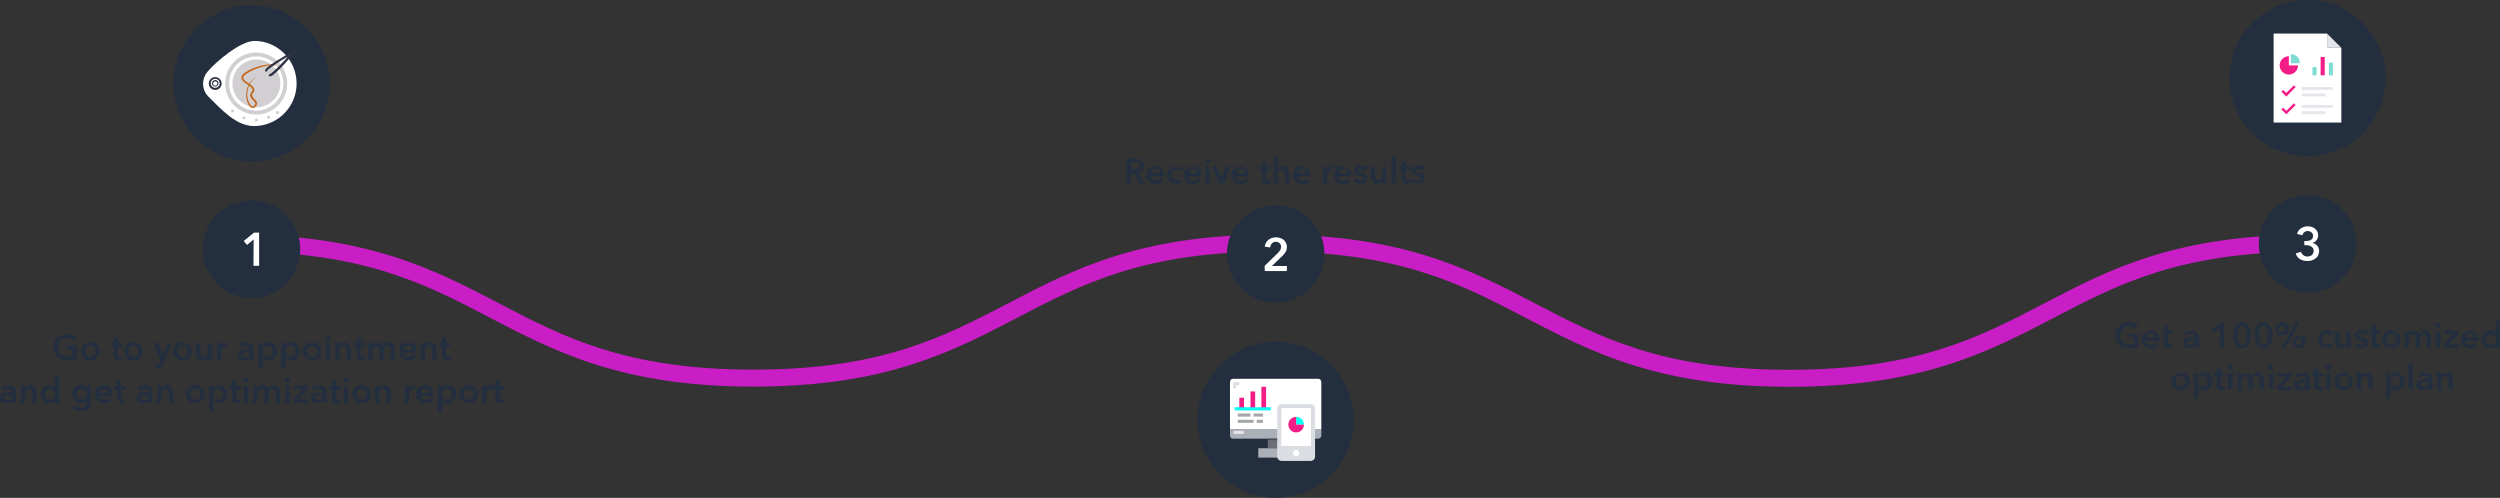 <svg xmlns="http://www.w3.org/2000/svg" id="Capa_2" data-name="Capa 2" viewBox="0 0 1343.01 267.45"><rect x="0" y="0" width="1343.01" height="267.45" fill="#333333" stroke="none"/><defs><style>      .cls-1 {        fill: #c91dc6;      }      .cls-2 {        fill: none;        stroke: #d2cfd2;        stroke-width: 2.09px;      }      .cls-3 {        fill: #6e6e77;      }      .cls-4 {        fill: #d2cfd2;      }      .cls-5 {        fill: #e5e3e3;      }      .cls-6 {        fill: #abafb7;      }      .cls-7 {        fill: #2b3241;      }      .cls-8 {        fill: #c36618;      }      .cls-9 {        fill: #fff;      }      .cls-10 {        fill: #e4e6eb;      }      .cls-11 {        fill: #05fff2;      }      .cls-12 {        fill: #a5a8a8;      }      .cls-13 {        fill: #dadee3;      }      .cls-14 {        fill: #f41c87;      }      .cls-15 {        fill: #4f505e;      }      .cls-16 {        fill: #7fdcd4;      }      .cls-17 {        fill: #232f3f;      }      .cls-18 {        fill: #dedee1;      }    </style></defs><g id="Capa_1-2" data-name="Capa 1"><g><path class="cls-1" d="M961.3,207.78c-70.66,0-106.51-18.76-141.21-36.79-35.33-18.45-68.56-35.85-137.02-35.85s-101.8,17.41-137.02,35.75c-34.7,18.13-70.55,36.79-141.21,36.79s-106.51-18.76-141.21-36.79c-35.22-18.45-68.56-35.75-137.02-35.75v-9.12c70.66,0,106.51,18.76,141.21,36.79,35.22,18.45,68.56,35.75,137.02,35.75s101.8-17.41,137.02-35.75c34.7-18.13,70.55-36.79,141.21-36.79s106.51,18.76,141.21,36.79c35.33,18.45,68.56,35.85,137.02,35.85s101.8-17.41,137.02-35.75c34.7-18.13,70.55-36.79,141.32-36.79v9.12c-68.46,0-101.8,17.41-137.02,35.85-34.7,18.03-70.55,36.7-141.32,36.7h0Z"></path><circle class="cls-17" cx="135.1" cy="133.86" r="26.2" transform="translate(-32.08 224.53) rotate(-73.21)"></circle><circle class="cls-17" cx="135.12" cy="44.77" r="41.94" transform="translate(64.62 168.43) rotate(-78.64)"></circle><path class="cls-9" d="M136.58,22.02c-7.55,0-20.75,11.32-25.16,16.56l-.11.21-.21.21c-2.94,3.88-2.62,9.23.63,12.68l.11.11.21.21c6.91,6.81,14.79,15.72,24.43,15.72,12.58,0,22.86-10.27,22.86-22.86s-10.27-22.96-22.75-22.86c-.11-.11,0,0,0,0h0Z"></path><path class="cls-4" d="M137.73,31.97c-7.12,0-12.89,5.77-12.89,12.89s5.77,12.79,12.89,12.79,12.89-5.77,12.89-12.89-5.77-12.79-12.89-12.79"></path><path class="cls-4" d="M124.94,58.81c-.53,0-.84.42-.84.84s.42.84.84.84.84-.42.84-.84-.42-.84-.84-.84"></path><path class="cls-4" d="M131.13,62.48c-.42,0-.84.42-.84.84s.42.84.84.84.84-.42.84-.84-.42-.84-.84-.84"></path><path class="cls-4" d="M137.73,63.64c-.42,0-.84.42-.84.84s.42.84.84.84c.53,0,.84-.42.84-.84s-.32-.84-.84-.84"></path><path class="cls-4" d="M144.24,62.16c-.53,0-.84.42-.84.84s.42.84.84.84.84-.42.84-.84-.32-.84-.84-.84"></path><path class="cls-4" d="M149.06,59.65c-.42,0-.84.42-.84.84,0,.53.42.84.84.84.53,0,.84-.42.84-.84s-.32-.84-.84-.84"></path><path class="cls-8" d="M151.68,35.64c-2.62-.63-5.35-.84-7.97-.32-2.62.42-5.24,1.16-7.65,2.3-1.16.53-2.3,1.16-3.46,1.88-.53.32-1.05.74-1.46,1.26-.21.21-.32.42-.53.74v.21c0,.11.11.21.11.42.42,1.05,1.57,1.78,2.62,2.52.53.32,1.16.74,1.67,1.16.63.42,1.16.95,1.46,1.67.21.42.21.84.11,1.26-.11.42-.21.74-.53,1.05-.11.21-.21.32-.32.42-.11.11-.21.21-.21.32l-.11.32v.32c.11.53.32,1.05.74,1.46.42.53.95.95,1.37,1.46.11.11.21.32.32.53.11.21.21.32.21.53.11.42,0,.84-.11,1.26-.11.21-.21.32-.32.53-.32.53-.84.84-1.46,1.05-.42.11-.84,0-1.26-.21-.32-.21-.63-.42-.84-.74-.42-.53-.84-1.16-1.05-1.88-.95-2.62-.95-5.45-.11-8.07.95-2.62,2.73-4.71,5.14-5.98-2.3,1.46-3.88,3.67-4.71,6.19-.74,2.52-.63,5.14.32,7.55.21.53.53,1.16.95,1.57.11.21.32.42.63.53.32.11.53.21.74.21.42,0,.84-.53,1.05-1.05.11-.21.11-.53.11-.74s-.21-.53-.42-.63c-.32-.53-.84-.95-1.37-1.46-.53-.53-.95-1.26-.95-2.09,0-.21,0-.42.11-.63l.21-.53c.21-.32.42-.63.63-.95.32-.42.42-.95.21-1.36-.32-.53-.74-.95-1.16-1.26-.53-.42-1.05-.74-1.67-1.16-.63-.42-1.16-.84-1.67-1.26-.63-.53-1.05-1.05-1.26-1.78-.11-.21-.11-.32-.11-.53v-.42c0-.11.11-.21.11-.32.21-.32.42-.63.63-.95.53-.53,1.05-.95,1.67-1.36,1.16-.74,2.3-1.36,3.67-1.88,2.52-1.05,5.14-1.78,7.86-2.09,2.73-.21,5.45,0,8.07.95"></path><circle class="cls-2" cx="137.63" cy="44.87" r="15.62" transform="translate(39.34 151.15) rotate(-65.29)"></circle><path class="cls-7" d="M160.48,24.95c.32,0,.63.32.53.74,0,.21-.11.32-.21.42l-1.26,1.05c-1.57,1.46-3.15,3.04-4.5,4.71-2.41,2.73-5.24,5.87-8.7,8.7-.11,0-.11.11-.21.11l-.95.32c-.32.11-.63-.11-.84-.42l.42-.84.84-.21c3.04-2.62,5.87-5.45,8.49-8.49.21-.21.42-.53.63-.74l-.84.53c-3.46,1.99-6.81,4.19-9.96,6.61l-.42.84-.84.21c-.32-.21-.42-.53-.21-.84l.53-.84c0-.11.11-.11.11-.21,3.46-2.83,7.12-4.93,10.27-6.81,1.88-1.05,3.78-2.2,5.56-3.57l1.26-1.05c0-.21.11-.21.32-.21h-.02Z"></path><path class="cls-7" d="M115.61,42.98c.95,0,1.78.84,1.78,1.78s-.84,1.78-1.78,1.78-1.78-.84-1.78-1.78.84-1.78,1.78-1.78M115.61,43.72c-.63,0-1.16.53-1.16,1.16s.53,1.16,1.16,1.16,1.16-.53,1.16-1.16-.53-1.16-1.16-1.16"></path><path class="cls-7" d="M115.61,41.41c1.88,0,3.46,1.57,3.46,3.46s-1.57,3.46-3.46,3.46-3.46-1.57-3.46-3.46,1.57-3.46,3.46-3.46M115.61,42.35c-1.36,0-2.41,1.05-2.41,2.41s1.05,2.41,2.41,2.41,2.41-1.05,2.41-2.41-1.05-2.41-2.41-2.41"></path><circle class="cls-17" cx="685.28" cy="136.39" r="26.2" transform="translate(-.03 272.63) rotate(-22.5)"></circle><circle class="cls-17" cx="685.29" cy="225.5" r="41.94" transform="translate(55.78 577.91) rotate(-47.46)"></circle><path class="cls-6" d="M660.75,230.63h49.06v3.36c0,.95-.74,1.67-1.67,1.67h-45.71c-.95,0-1.67-.74-1.67-1.67v-3.36Z"></path><path class="cls-9" d="M708.14,203.48h-45.71c-.95,0-1.67.74-1.67,1.67v25.48h49.06v-25.37c0-.95-.74-1.78-1.67-1.78"></path><rect class="cls-6" x="675.95" y="240.8" width="18.66" height="5.03"></rect><rect class="cls-3" x="681.08" y="235.66" width="8.49" height="5.03"></rect><path class="cls-18" d="M664.11,206.94h1.67v-1.67h-2.52c-.53,0-.84.42-.84.84v2.52h1.67v-1.67h.01Z"></path><path class="cls-5" d="M663.27,231.47h4.19c.53,0,.84.42.84.84s-.42.84-.84.84h-4.19c-.53,0-.84-.42-.84-.84s.32-.84.84-.84"></path><rect class="cls-15" x="681.08" y="235.66" width="8.49" height=".84"></rect><rect class="cls-14" x="677.63" y="207.78" width="2.52" height="11.85"></rect><rect class="cls-14" x="671.76" y="210.3" width="2.52" height="9.33"></rect><rect class="cls-14" x="665.78" y="213.65" width="2.52" height="5.87"></rect><rect class="cls-12" x="664.94" y="222.14" width="6.81" height="1.67"></rect><rect class="cls-12" x="673.43" y="222.14" width="5.03" height="1.67"></rect><rect class="cls-12" x="664.94" y="225.5" width="8.49" height="1.67"></rect><rect class="cls-12" x="675.11" y="225.5" width="3.36" height="1.67"></rect><rect class="cls-11" x="663.27" y="218.79" width="19.5" height="1.67"></rect><path class="cls-13" d="M688.53,217.11h15.51c1.36,0,2.41,1.05,2.41,2.41v25.69c0,1.36-1.05,2.41-2.41,2.41h-15.51c-1.36,0-2.41-1.05-2.41-2.41v-25.69c0-1.36,1.05-2.41,2.41-2.41"></path><path class="cls-9" d="M696.29,245c-.95,0-1.67-.74-1.67-1.67s.74-1.67,1.67-1.67,1.67.74,1.67,1.67-.74,1.67-1.67,1.67"></path><rect class="cls-9" x="688.32" y="219.2" width="15.93" height="20.34"></rect><path class="cls-11" d="M700.48,228.12h-4.19v-4.19c2.3-.11,4.19,1.78,4.19,4.19Z"></path><path class="cls-14" d="M696.29,228.12h4.19c0,2.3-1.88,4.19-4.19,4.19s-4.19-1.88-4.19-4.19,1.88-4.19,4.19-4.19v4.19Z"></path><path class="cls-17" d="M1265.84,131.04c0,14.48-11.74,26.2-26.2,26.2s-26.21-11.74-26.21-26.2,11.74-26.2,26.21-26.2,26.2,11.74,26.2,26.2Z"></path><path class="cls-17" d="M1281.58,41.94c0,23.15-18.77,41.94-41.94,41.94s-41.94-18.77-41.94-41.94S1216.48,0,1239.64,0s41.94,18.77,41.94,41.94Z"></path><polygon class="cls-9" points="1250.12 18.03 1250.12 25.69 1257.77 25.69 1257.77 65.84 1221.4 65.84 1221.4 18.03 1250.12 18.03"></polygon><polygon class="cls-10" points="1250.12 18.03 1257.77 25.69 1250.12 25.69 1250.12 18.03"></polygon><path class="cls-14" d="M1234.5,35.12c0,2.73-2.2,4.93-4.93,4.93s-4.93-2.2-4.93-4.93,2.2-4.93,4.93-4.93v4.93h4.93Z"></path><path class="cls-16" d="M1235.56,33.97h-4.93v-4.93c2.73,0,4.93,2.2,4.93,4.93Z"></path><rect class="cls-10" x="1236.49" y="46.76" width="16.67" height="1.57"></rect><rect class="cls-10" x="1236.49" y="50.22" width="12.68" height="1.57"></rect><polygon class="cls-14" points="1228.21 51.89 1225.59 49.27 1226.54 48.33 1228.21 49.9 1232.3 45.81 1233.24 46.76 1228.21 51.89"></polygon><rect class="cls-10" x="1236.49" y="56.4" width="16.67" height="1.57"></rect><rect class="cls-10" x="1236.49" y="59.75" width="12.68" height="1.57"></rect><polygon class="cls-14" points="1228.21 61.43 1225.59 58.81 1226.54 57.87 1228.21 59.54 1232.3 55.46 1233.24 56.4 1228.21 61.43"></polygon><rect class="cls-16" x="1242.26" y="36.07" width="2.2" height="4.4"></rect><rect class="cls-14" x="1246.66" y="30.61" width="2.2" height="9.85"></rect><rect class="cls-16" x="1251.07" y="33.66" width="2.2" height="6.82"></rect><polygon class="cls-9" points="136.27 128.63 132.7 131.57 130.92 129.47 136.48 124.96 139.2 124.96 139.2 142.78 136.16 142.78 136.27 128.63"></polygon><path class="cls-9" d="M679.41,142.78l6.91-6.71c.53-.53.95-1.05,1.36-1.57.32-.53.53-1.16.53-1.88,0-.84-.32-1.46-.84-1.99-.53-.53-1.26-.74-1.99-.74-.84,0-1.57.32-2.09.84-.53.63-.84,1.26-.95,2.2l-2.94-.42c.11-.74.32-1.46.63-1.99.32-.63.74-1.16,1.26-1.57.52-.42,1.16-.84,1.78-1.05.74-.21,1.46-.42,2.3-.42.74,0,1.46.11,2.2.32.74.21,1.36.53,1.88.95.52.42.95.95,1.36,1.67.32.63.53,1.36.53,2.2,0,.53-.11,1.16-.21,1.57-.11.53-.32.95-.63,1.36-.32.42-.53.84-.95,1.26-.32.42-.74.74-1.16,1.16l-5.14,4.93h8.07v2.73h-11.85l-.11-2.83.02-.02Z"></path><path class="cls-9" d="M1237.86,129.47h.84c.42,0,.95,0,1.36-.11.42-.11.84-.21,1.26-.42.42-.21.63-.53.95-.84.21-.32.32-.84.32-1.37,0-.42-.1-.74-.21-1.05-.1-.32-.32-.63-.63-.84-.32-.21-.53-.42-.95-.53-.32-.11-.74-.21-1.05-.21-.74,0-1.36.21-1.88.63-.53.42-.84.95-1.05,1.67l-2.83-.74c.1-.63.42-1.16.74-1.67.32-.53.84-.95,1.26-1.26.53-.32,1.05-.63,1.67-.84.63-.21,1.26-.32,1.99-.32s1.46.11,2.2.32c.74.21,1.26.53,1.78.95.53.42.95.95,1.26,1.57.31.63.42,1.26.42,2.09,0,.95-.32,1.78-.84,2.52-.63.74-1.36,1.26-2.3,1.46,1.05.21,1.99.74,2.62,1.46.63.74,1.05,1.67,1.05,2.83,0,.95-.21,1.67-.53,2.41-.32.74-.84,1.26-1.46,1.67-.63.42-1.26.84-1.99,1.05-.74.21-1.46.32-2.2.32s-1.46-.11-2.09-.21c-.63-.21-1.26-.42-1.88-.74-.63-.32-1.05-.74-1.47-1.26-.42-.53-.74-1.16-.95-1.88l2.83-.84c.21.74.63,1.26,1.26,1.78.63.53,1.36.74,2.3.74.42,0,.74-.11,1.16-.21.42-.11.74-.32,1.05-.53.32-.21.53-.53.74-.95.21-.42.32-.84.32-1.36s-.1-1.05-.42-1.46c-.32-.42-.63-.74-1.05-.95-.42-.21-.84-.42-1.36-.53-.53-.11-1.05-.11-1.46-.11h-.74v-2.3h-.02Z"></path><path class="cls-17" d="M605.08,85.13h4.61c.63,0,1.26.11,1.78.21.63.11,1.16.32,1.57.63.42.32.84.74,1.16,1.16.32.53.42,1.05.42,1.78,0,.95-.32,1.78-.84,2.41-.53.63-1.26,1.05-2.2,1.26l3.67,5.98h-2.83l-3.15-5.66h-1.78v5.66h-2.41v-13.42ZM609.49,90.89c.32,0,.63,0,1.05-.11.32,0,.63-.11.95-.32.32-.11.53-.32.63-.63.11-.32.32-.63.32-.95s-.11-.63-.21-.95c-.11-.32-.42-.42-.63-.53-.21-.11-.53-.21-.84-.32-.32,0-.63-.11-.95-.11h-2.2v3.78h1.88v.13Z"></path><path class="cls-17" d="M625.32,94.03v.63h-6.91c0,.32.11.63.21.95.11.32.32.53.53.74.21.21.53.32.84.42.32.11.63.21.95.21.53,0,1.05-.11,1.46-.32.42-.21.74-.53.95-.84l1.46,1.26c-.95,1.26-2.2,1.78-3.88,1.78-.74,0-1.36-.11-1.99-.32-.63-.21-1.16-.53-1.57-.95-.42-.42-.74-.95-1.05-1.46-.21-.63-.42-1.26-.42-1.99s.11-1.36.42-1.99c.21-.63.63-1.16,1.05-1.57.42-.42.95-.74,1.46-.95.63-.21,1.26-.32,1.88-.32s1.26.11,1.78.32c.53.21,1.05.53,1.36.95.42.42.74.95.95,1.57.42.42.53,1.16.53,1.88h-.01ZM623.01,93.09c0-.32,0-.53-.11-.84-.11-.32-.21-.53-.42-.74-.21-.21-.42-.32-.63-.53-.32-.11-.63-.21-.95-.21-.63,0-1.26.21-1.67.63-.53.42-.74.95-.74,1.57h4.5v.11h0Z"></path><path class="cls-17" d="M633.7,91.94c-.21-.21-.42-.42-.84-.63-.42-.21-.74-.21-1.05-.21-.42,0-.74.11-1.05.21-.32.21-.53.42-.74.63-.21.32-.32.63-.42.95-.11.32-.11.74-.11,1.05s.11.74.21,1.05c.11.32.32.63.53.95.21.32.53.53.84.63.32.11.74.21,1.16.21.32,0,.74-.11,1.05-.21.32-.11.63-.32.84-.63l1.05,1.57c-.42.42-.84.74-1.46.95-.63.21-1.26.32-1.88.32s-1.26-.11-1.88-.32c-.63-.21-1.16-.53-1.57-.95-.42-.42-.84-.95-1.05-1.46-.21-.63-.42-1.26-.42-1.99s.11-1.36.42-1.99c.21-.63.63-1.05,1.05-1.46.42-.42.95-.74,1.57-.95.63-.21,1.26-.32,1.88-.32s1.36.11,1.88.42c.63.21,1.16.63,1.46,1.05l-1.46,1.16h0Z"></path><path class="cls-17" d="M645.34,94.03v.63h-6.91c0,.32.11.63.21.95.11.32.32.53.53.74.21.21.53.32.84.42.32.11.63.21.95.21.53,0,1.05-.11,1.46-.32.42-.21.74-.53.95-.84l1.46,1.26c-.95,1.26-2.2,1.78-3.88,1.78-.74,0-1.36-.11-1.99-.32-.63-.21-1.16-.53-1.57-.95-.42-.42-.74-.95-1.05-1.46-.21-.63-.42-1.26-.42-1.99s.11-1.36.42-1.99c.21-.63.63-1.16,1.05-1.57.42-.42.95-.74,1.46-.95.63-.21,1.26-.32,1.88-.32s1.26.11,1.78.32c.53.21,1.05.53,1.36.95.42.42.74.95.95,1.57.42.42.53,1.16.53,1.88h-.01ZM643.03,93.09c0-.32,0-.53-.11-.84-.11-.32-.21-.53-.42-.74-.21-.21-.42-.32-.63-.53-.32-.11-.63-.21-.95-.21-.63,0-1.26.21-1.67.63-.53.42-.74.95-.74,1.57h4.5v.11h0Z"></path><path class="cls-17" d="M647.23,86.38c0-.32.11-.74.42-.95.32-.32.63-.42,1.05-.42s.74.11,1.05.42c.32.32.42.63.42.95s-.11.74-.42.95c-.32.21-.63.42-1.05.42s-.74-.11-1.05-.42c-.21-.32-.42-.63-.42-.95ZM647.54,89.42h2.3v9.12h-2.3v-9.12Z"></path><polygon class="cls-17" points="651.2 89.42 653.73 89.42 656.14 96.03 658.55 89.42 660.96 89.42 657.39 98.44 654.98 98.44 651.2 89.42"></polygon><path class="cls-17" d="M670.92,94.03v.63h-6.91c0,.32.11.63.21.95.11.32.32.53.53.74.21.21.53.32.84.42.32.11.63.21.95.21.53,0,1.05-.11,1.46-.32.42-.21.74-.53.95-.84l1.46,1.26c-.95,1.26-2.2,1.78-3.88,1.78-.74,0-1.36-.11-1.99-.32-.63-.21-1.16-.53-1.57-.95-.42-.42-.74-.95-1.05-1.46-.21-.63-.42-1.26-.42-1.99s.11-1.36.42-1.99c.21-.63.63-1.16,1.05-1.57.42-.42.95-.74,1.46-.95.63-.21,1.26-.32,1.88-.32s1.26.11,1.78.32c.53.21,1.05.53,1.36.95.42.42.74.95.95,1.57.42.42.53,1.16.53,1.88h-.01ZM668.61,93.09c0-.32,0-.53-.11-.84-.11-.32-.21-.53-.42-.74-.21-.21-.42-.32-.63-.53-.32-.11-.63-.21-.95-.21-.63,0-1.26.21-1.67.63-.53.42-.74.95-.74,1.57h4.5v.11h0Z"></path><path class="cls-17" d="M676.47,91.2v-1.78h1.57v-2.62h2.2v2.62h2.3v1.78h-2.3v4.19c0,.42.11.74.21,1.05.11.32.42.42.95.42h.53c.21,0,.32-.11.53-.11l.11,1.78c-.21.11-.42.11-.74.21-.32.11-.53.11-.84.11-.63,0-1.05-.11-1.46-.21-.42-.21-.63-.42-.95-.74-.21-.32-.42-.63-.42-1.05-.11-.42-.11-.84-.11-1.26v-4.19h-1.57v-.21h-.01Z"></path><path class="cls-17" d="M689.26,89.21c.63,0,1.05.11,1.46.32.42.21.74.53,1.05.84.32.32.42.74.63,1.16.11.42.21.95.21,1.36v5.66h-2.3v-5.03c0-.32,0-.53-.11-.84,0-.32-.11-.53-.21-.74-.11-.21-.32-.42-.53-.53-.21-.11-.53-.21-.84-.21s-.63.11-.95.21c-.32.11-.53.32-.63.53-.21.21-.32.53-.42.74-.11.32-.11.63-.11.84v5.03h-2.3v-14.36h2.3v6.5c.11-.21.21-.42.42-.53.21-.11.42-.32.63-.53.21-.11.53-.21.74-.32.21-.11.63-.11.95-.11h.01Z"></path><path class="cls-17" d="M703.94,94.03v.63h-6.91c0,.32.11.63.21.95.11.32.32.53.53.74.21.21.53.32.84.42.32.11.63.21.95.21.53,0,1.05-.11,1.46-.32.42-.21.74-.53.95-.84l1.46,1.26c-.95,1.26-2.2,1.78-3.88,1.78-.74,0-1.36-.11-1.99-.32-.63-.21-1.16-.53-1.57-.95-.42-.42-.74-.95-1.05-1.46-.21-.63-.42-1.26-.42-1.99s.11-1.36.42-1.99c.21-.63.63-1.16,1.05-1.57.42-.42.95-.74,1.46-.95.63-.21,1.26-.32,1.88-.32s1.26.11,1.78.32c.53.21,1.05.53,1.37.95.42.42.74.95.95,1.57.42.42.53,1.16.53,1.88h0ZM701.64,93.09c0-.32,0-.53-.11-.84-.11-.32-.21-.53-.42-.74-.21-.21-.42-.32-.63-.53-.21-.21-.63-.21-.95-.21-.63,0-1.26.21-1.67.63-.53.42-.74.95-.74,1.57h4.5v.11h0Z"></path><path class="cls-17" d="M710.76,89.42h2.2v1.46c.21-.53.63-.95,1.05-1.26.42-.32.95-.53,1.57-.53h.63v2.09c-.11,0-.32-.11-.42-.11h-.32c-.53,0-.95.11-1.26.32-.32.21-.53.42-.74.63-.21.32-.32.53-.32.84-.11.32-.11.53-.11.63v5.03h-2.3v-9.12h.01Z"></path><path class="cls-17" d="M725.96,94.03v.63h-6.91c0,.32.11.63.21.95.11.32.32.53.53.74.21.21.53.32.84.42.32.11.63.21.95.21.53,0,1.05-.11,1.46-.32.42-.21.74-.53.95-.84l1.46,1.26c-.95,1.26-2.2,1.78-3.88,1.78-.74,0-1.36-.11-1.99-.32-.63-.21-1.16-.53-1.57-.95-.42-.42-.74-.95-1.05-1.46-.21-.63-.42-1.26-.42-1.99s.11-1.36.42-1.99c.21-.63.63-1.16,1.05-1.57.42-.42.95-.74,1.46-.95.63-.21,1.26-.32,1.88-.32s1.26.11,1.78.32c.53.21,1.05.53,1.36.95s.74.95.95,1.57c.21.63.53,1.16.53,1.88h-.01ZM723.76,93.09c0-.32,0-.53-.11-.84-.11-.32-.21-.53-.42-.74-.21-.21-.42-.32-.63-.53-.32-.11-.63-.21-.95-.21-.63,0-1.26.21-1.67.63-.53.42-.74.95-.74,1.57h4.5v.11h0Z"></path><path class="cls-17" d="M733.08,91.83c-.21-.32-.53-.53-.84-.74-.32-.21-.74-.32-1.16-.32-.32,0-.74.11-1.05.21-.32.11-.42.42-.42.74s.21.63.53.74.84.32,1.46.42c.32.11.74.21,1.05.32.32.11.63.32.95.53.32.21.53.42.74.74.21.32.32.74.32,1.16,0,.53-.11,1.05-.32,1.36-.21.42-.53.74-.84.95-.32.21-.74.42-1.26.53-.42.11-.95.21-1.46.21-.74,0-1.36-.11-2.09-.42-.74-.32-1.26-.63-1.67-1.16l1.46-1.36c.21.32.63.63.95.84.42.21.84.32,1.36.32.21,0,.32,0,.53-.11.21,0,.32-.11.53-.21.11-.11.21-.21.32-.32.11-.11.11-.32.11-.53,0-.42-.21-.63-.53-.84-.32-.21-.84-.32-1.57-.53-.32-.11-.63-.21-.95-.32-.32-.11-.63-.32-.84-.53-.21-.21-.42-.42-.63-.74-.11-.32-.21-.63-.21-1.05,0-.53.11-.95.32-1.26.21-.32.53-.63.84-.95.32-.21.74-.42,1.16-.53.42-.11.84-.21,1.36-.21.63,0,1.26.11,1.88.32s1.16.53,1.46,1.05l-1.46,1.67h-.04Z"></path><path class="cls-17" d="M744.83,98.55h-2.2v-1.46c-.21.42-.53.84-1.05,1.16-.53.32-1.05.53-1.78.53-.63,0-1.05-.11-1.46-.32-.42-.21-.74-.53-1.05-.84-.32-.32-.42-.74-.63-1.16-.11-.42-.21-.95-.21-1.36v-5.66h2.3v5.03c0,.32,0,.53.11.84,0,.32.11.53.21.74.11.21.32.42.53.53.21.11.53.21.84.21s.63-.11.95-.21c.32-.11.53-.32.63-.53.11-.21.32-.53.42-.74.11-.32.11-.63.11-.95v-5.03h2.3v9.23h-.01Z"></path><rect class="cls-17" x="747.55" y="84.18" width="2.3" height="14.37"></rect><path class="cls-17" d="M751.33,91.2v-1.78h1.57v-2.62h2.2v2.62h2.3v1.78h-2.3v4.19c0,.42.11.74.21,1.05.11.32.42.42.95.42h.53c.21,0,.32-.11.53-.11l.11,1.78c-.21.11-.42.11-.74.21-.32,0-.53.11-.84.11-.63,0-1.05-.11-1.46-.21-.42-.21-.63-.42-.95-.74-.21-.32-.42-.63-.42-1.05s-.11-.84-.11-1.26v-4.19h-1.57v-.21h-.01Z"></path><path class="cls-17" d="M763.91,91.83c-.21-.32-.53-.53-.84-.74-.32-.21-.74-.32-1.16-.32-.32,0-.74.11-1.05.21-.32.11-.42.42-.42.74s.21.63.53.74.84.32,1.46.42c.32.11.74.21,1.05.32.32.11.63.32.95.53.32.21.53.42.74.74.21.32.32.74.32,1.16,0,.53-.11,1.05-.32,1.36-.21.42-.53.74-.84.95-.32.21-.74.42-1.26.53-.42.11-.95.21-1.46.21-.74,0-1.36-.11-2.09-.42-.74-.32-1.26-.63-1.67-1.16l1.46-1.36c.21.32.63.63.95.84.42.21.84.32,1.36.32.21,0,.32,0,.53-.11.21,0,.32-.11.53-.21.11-.11.21-.21.32-.32.11-.11.11-.32.11-.53,0-.42-.21-.63-.53-.84-.32-.21-.84-.32-1.57-.53-.32-.11-.63-.21-.95-.32-.32-.11-.63-.32-.84-.53-.21-.21-.42-.42-.63-.74-.11-.32-.21-.63-.21-1.05,0-.53.11-.95.32-1.26.21-.32.53-.63.84-.95.32-.21.74-.42,1.16-.53.42-.11.84-.21,1.36-.21.63,0,1.26.11,1.88.32s1.16.53,1.46,1.05l-1.46,1.67h-.04Z"></path><path class="cls-17" d="M1148.75,186.08c-.63.32-1.46.63-2.2.74-.84.21-1.78.32-2.83.32s-2.09-.21-2.94-.53c-.95-.32-1.67-.84-2.3-1.46-.63-.63-1.16-1.36-1.46-2.2-.32-.84-.53-1.78-.53-2.83s.21-1.99.53-2.94c.42-.84.84-1.57,1.57-2.2.63-.63,1.36-1.05,2.3-1.36.84-.32,1.88-.53,2.83-.53,1.05,0,2.09.11,2.94.42.84.32,1.57.74,2.1,1.26l-1.67,1.78c-.32-.42-.84-.74-1.47-.95-.63-.32-1.26-.42-1.99-.42s-1.36.11-1.88.42c-.53.32-1.05.63-1.46,1.05-.42.42-.74.95-.95,1.57-.21.63-.32,1.26-.32,1.88,0,.74.1,1.36.32,1.99.21.63.53,1.16.95,1.57.42.42.95.74,1.46,1.05.63.21,1.26.42,1.99.42,1.05,0,1.88-.21,2.62-.53v-3.36h-2.83v-1.99h5.14v6.82h.11l-.03.02Z"></path><path class="cls-17" d="M1160.17,182.41v.63h-6.92c0,.32.1.63.21.95.11.32.32.53.53.74.21.21.53.32.84.42.32.11.63.21.95.21.53,0,1.05-.11,1.46-.32.42-.21.74-.53.95-.84l1.46,1.26c-.95,1.26-2.2,1.78-3.88,1.78-.74,0-1.36-.11-1.99-.32-.63-.21-1.16-.53-1.57-.95-.42-.42-.74-.95-1.05-1.46-.21-.63-.42-1.26-.42-1.99s.11-1.36.42-1.99c.21-.63.63-1.16,1.05-1.57.42-.42.95-.74,1.46-.95.63-.21,1.26-.32,1.88-.32s1.26.11,1.78.32c.53.21,1.05.53,1.36.95.31.42.74.95.95,1.57.21.63.53,1.05.53,1.88h0ZM1157.87,181.36c0-.32,0-.53-.11-.84-.1-.32-.21-.53-.42-.74-.21-.21-.42-.32-.63-.53-.32-.11-.63-.21-.95-.21-.63,0-1.26.21-1.67.63-.53.42-.74.95-.74,1.57h4.51v.11Z"></path><path class="cls-17" d="M1161.02,179.58v-1.78h1.57v-2.73h2.2v2.62h2.31v1.78h-2.31v4.19c0,.42.11.74.21,1.05.11.32.42.42.95.42h.53c.21,0,.31-.11.53-.11l.1,1.78c-.21.11-.42.11-.74.21-.31,0-.53.11-.84.11-.63,0-1.05-.11-1.46-.21-.42-.21-.63-.42-.95-.74-.21-.32-.42-.63-.42-1.05-.11-.42-.11-.84-.11-1.26v-4.19h-1.57v-.11h0Z"></path><path class="cls-17" d="M1179.15,185.66h0c-.32.42-.63.74-1.16.95-.53.21-1.05.42-1.67.42-.32,0-.74,0-1.16-.11-.42-.11-.74-.21-1.05-.53-.32-.21-.63-.53-.84-.84-.21-.32-.32-.84-.32-1.36,0-.63.21-1.26.53-1.57.32-.32.84-.74,1.46-.95.63-.21,1.26-.32,1.99-.42.74-.11,1.46-.11,2.2-.11v-.21c0-.53-.21-.95-.63-1.26-.42-.32-.95-.42-1.46-.42s-.95.11-1.36.32c-.42.21-.84.42-1.05.74l-1.16-1.36c.53-.53,1.16-.84,1.78-1.05.63-.21,1.36-.32,2.09-.32.84,0,1.46.11,1.99.32.53.21.95.53,1.26.84.32.32.53.74.63,1.26.11.42.21.95.21,1.36v5.56h-2.1v-1.26h-.21,0ZM1179.04,182.62h-1.67c-.42,0-.74.11-1.16.21-.32.11-.63.21-.84.42-.21.21-.32.42-.32.84,0,.21,0,.42.1.53.11.11.21.21.42.32.1.11.32.11.53.21.21,0,.42.11.53.11.74,0,1.37-.21,1.78-.63.42-.42.63-.95.63-1.67v-.32h0Z"></path><polygon class="cls-17" points="1192.46 176.22 1189.84 178.42 1188.48 176.85 1192.67 173.5 1194.77 173.5 1194.77 186.81 1192.46 186.81 1192.46 176.22"></polygon><path class="cls-17" d="M1209.24,180.11c0,1.05-.1,2.09-.32,2.94-.21.84-.53,1.57-.95,2.2-.42.63-.84,1.05-1.47,1.36-.63.32-1.26.53-1.99.53s-1.46-.21-1.99-.53c-.63-.32-1.05-.84-1.46-1.36-.42-.63-.74-1.36-.95-2.2-.21-.84-.32-1.88-.32-2.94s.1-2.09.32-2.94c.21-.84.53-1.57.95-2.2.42-.63.95-1.05,1.46-1.36.63-.32,1.26-.53,1.99-.53s1.46.21,1.99.53c.63.32,1.05.84,1.47,1.36.42.63.74,1.36.95,2.2.21.95.32,1.88.32,2.94ZM1206.93,180.11c0-.42,0-.95-.11-1.57-.1-.63-.21-1.16-.32-1.67-.1-.53-.42-.95-.74-1.36-.32-.42-.74-.53-1.26-.53s-.95.21-1.26.53c-.32.32-.53.84-.74,1.36s-.31,1.05-.31,1.67c-.11.63-.11,1.16-.11,1.57s0,.95.11,1.57c.1.63.21,1.16.31,1.67.21.53.42.95.74,1.36.31.32.74.53,1.26.53s.95-.21,1.26-.53c.32-.32.53-.84.74-1.36.21-.53.32-1.05.32-1.67,0-.53.11-1.05.11-1.57Z"></path><path class="cls-17" d="M1220.77,180.11c0,1.05-.1,2.09-.32,2.94-.21.84-.53,1.57-.95,2.2-.42.63-.84,1.05-1.46,1.36-.63.32-1.26.53-1.99.53s-1.46-.21-1.99-.53c-.63-.32-1.05-.84-1.47-1.36-.42-.63-.74-1.36-.95-2.2-.21-.84-.32-1.88-.32-2.94s.1-2.09.32-2.94c.21-.84.53-1.57.95-2.2.42-.63.95-1.05,1.47-1.36.63-.32,1.26-.53,1.99-.53s1.46.21,1.99.53c.63.32,1.05.84,1.46,1.36.42.63.74,1.36.95,2.2.21.84.32,1.88.32,2.94ZM1218.36,180.11c0-.42,0-.95-.1-1.57-.11-.63-.21-1.16-.32-1.67-.1-.53-.42-.95-.74-1.36-.32-.32-.74-.53-1.26-.53s-.95.21-1.26.53c-.32.32-.53.84-.74,1.36-.21.53-.32,1.05-.32,1.67-.11.63-.11,1.16-.11,1.57s0,.95.11,1.57c.11.63.21,1.16.32,1.67.21.53.42.95.74,1.36.31.32.74.53,1.26.53s.95-.21,1.26-.53c.31-.32.53-.84.74-1.36.21-.53.32-1.05.32-1.67.1-.53.1-1.05.1-1.57Z"></path><path class="cls-17" d="M1222.55,176.75c0-.53.1-.95.32-1.36.21-.42.42-.84.74-1.16.32-.32.74-.53,1.16-.74.42-.21.84-.32,1.36-.32s.95.11,1.36.32c.42.21.84.42,1.16.74.31.32.53.74.74,1.16.21.42.32.84.32,1.36s-.11.95-.32,1.36c-.21.42-.42.84-.74,1.16-.32.32-.74.53-1.16.74-.42.21-.84.32-1.36.32s-.95-.11-1.36-.32c-.42-.21-.84-.42-1.16-.74-.32-.32-.53-.74-.74-1.16-.21-.42-.32-.95-.32-1.36ZM1227.69,176.75c0-.53-.21-.84-.53-1.26-.32-.32-.74-.53-1.26-.53s-.84.21-1.26.53c-.32.32-.53.74-.53,1.26s.21.84.53,1.26c.32.32.74.53,1.26.53s.84-.21,1.26-.53c.42-.42.53-.84.53-1.26ZM1233.66,172.87l1.57.74-7.86,13.84-1.57-.74,7.86-13.84ZM1231.57,183.56c0-.53.1-.95.32-1.36.21-.42.42-.84.74-1.16.32-.32.74-.53,1.16-.74.42-.21.84-.32,1.36-.32s.95.11,1.36.32c.42.21.84.42,1.16.74.32.32.53.74.74,1.16.21.42.32.84.32,1.36s-.11.95-.32,1.36c-.21.42-.42.84-.74,1.16-.32.32-.74.53-1.16.74-.42.21-.84.32-1.36.32s-.95-.11-1.36-.32c-.42-.21-.84-.42-1.16-.74-.32-.32-.53-.74-.74-1.16-.21-.42-.32-.95-.32-1.36ZM1236.7,183.56c0-.53-.21-.84-.53-1.26-.32-.32-.74-.53-1.26-.53s-.84.21-1.26.53c-.31.32-.53.74-.53,1.26s.21.84.53,1.26c.32.32.74.53,1.26.53s.84-.21,1.26-.53c.42-.42.53-.84.53-1.26Z"></path><path class="cls-17" d="M1251.6,180.21c-.21-.21-.42-.42-.84-.63-.42-.21-.74-.21-1.05-.21-.42,0-.74.11-1.05.21-.31.21-.53.42-.74.63-.21.21-.32.63-.42.95-.1.32-.1.74-.1,1.05s.1.74.21,1.05c.1.32.32.63.53.95.21.32.53.53.84.63.32.21.74.21,1.16.21.32,0,.74-.11,1.05-.21.31-.11.63-.32.84-.63l1.46,1.46c-.42.42-.84.74-1.46.95-.63.21-1.26.32-1.88.32s-1.26-.11-1.88-.32c-.63-.21-1.16-.53-1.57-.95-.42-.42-.84-.95-1.05-1.46-.21-.63-.42-1.26-.42-1.99s.11-1.36.42-1.99c.21-.63.63-1.05,1.05-1.46.42-.42.95-.74,1.57-.95.63-.21,1.26-.32,1.88-.32s1.36.11,1.88.42c.63.21,1.16.63,1.46,1.05l-1.88,1.26h0Z"></path><path class="cls-17" d="M1262.81,186.81h-2.2v-1.46c-.21.42-.53.84-1.05,1.16-.53.32-1.05.53-1.78.53-.63,0-1.05-.11-1.46-.32-.42-.21-.74-.53-1.05-.84-.32-.32-.42-.74-.63-1.16-.11-.42-.21-.95-.21-1.36v-5.66h2.3v5.03c0,.32,0,.53.11.84,0,.32.1.53.21.74.1.21.32.42.53.53s.53.21.84.21.63-.11.95-.21c.31-.11.53-.32.63-.53.1-.21.32-.53.42-.74.1-.32.1-.63.1-.95v-5.03h2.3v9.23Z"></path><path class="cls-17" d="M1270.57,180.21c-.21-.32-.53-.53-.84-.74-.32-.21-.74-.32-1.16-.32-.32,0-.74.11-1.05.21-.32.11-.42.42-.42.74s.21.63.53.74c.32.11.84.32,1.47.42.32.11.74.21,1.05.32.32.11.63.32.95.53.32.21.53.42.74.74.21.32.31.74.31,1.16,0,.53-.1,1.05-.31,1.36-.21.42-.53.74-.84.95-.32.21-.74.42-1.26.53-.42.11-.95.21-1.46.21-.74,0-1.36-.11-2.09-.42-.74-.32-1.26-.63-1.67-1.16l1.46-1.36c.21.32.63.63.95.84.42.21.84.32,1.36.32.21,0,.32,0,.53-.11.21,0,.31-.11.53-.21.1-.11.21-.21.31-.32.11-.11.11-.32.11-.53,0-.42-.21-.63-.53-.84-.32-.21-.84-.32-1.57-.53-.32-.11-.63-.21-.95-.32-.32-.11-.63-.32-.84-.53-.21-.21-.42-.42-.63-.74-.1-.32-.21-.63-.21-1.05,0-.53.1-.95.31-1.26.21-.32.53-.63.84-.95.32-.21.74-.42,1.16-.53.42-.11.84-.21,1.36-.21.63,0,1.26.11,1.88.32.63.21,1.16.53,1.46,1.05l-1.46,1.67h-.02Z"></path><path class="cls-17" d="M1272.66,179.58v-1.78h1.57v-2.73h2.2v2.62h2.3v1.78h-2.3v4.19c0,.42.11.74.21,1.05.1.32.42.42.95.42h.53c.21,0,.32-.11.53-.11l.1,1.78c-.21.11-.42.11-.74.21-.32,0-.53.11-.84.11-.63,0-1.05-.11-1.46-.21-.42-.21-.63-.42-.95-.74-.21-.32-.42-.63-.42-1.05-.11-.42-.11-.84-.11-1.26v-4.19h-1.57v-.11h0Z"></path><path class="cls-17" d="M1279.79,182.2c0-.74.1-1.36.42-1.99.21-.63.63-1.05,1.05-1.46.42-.42.95-.74,1.57-.95.63-.21,1.26-.32,1.88-.32s1.36.11,1.88.32c.63.21,1.16.53,1.57.95.42.42.84.95,1.05,1.46.21.63.42,1.26.42,1.99s-.1,1.37-.42,1.99c-.21.63-.63,1.05-1.05,1.46-.42.42-.95.74-1.57.95-.63.21-1.26.32-1.88.32s-1.36-.11-1.88-.32c-.53-.21-1.16-.53-1.57-.95-.42-.42-.84-.95-1.05-1.46-.21-.63-.42-1.26-.42-1.99ZM1282.09,182.2c0,.32.11.74.21,1.05.1.32.31.63.53.95.21.32.53.53.84.63.31.21.74.32,1.16.32s.84-.11,1.16-.32c.32-.21.63-.42.84-.63.21-.32.42-.63.53-.95.1-.32.21-.74.21-1.05s-.11-.74-.21-1.05c-.11-.32-.32-.63-.53-.95-.21-.32-.53-.53-.84-.63-.32-.21-.74-.21-1.16-.21s-.84.11-1.16.21c-.32.21-.63.42-.84.63-.21.32-.42.63-.53.95-.11.42-.21.74-.21,1.05Z"></path><path class="cls-17" d="M1302.65,177.49c.63,0,1.05.11,1.46.32.42.21.74.53,1.05.84.32.32.42.74.63,1.16.1.42.21.95.21,1.36v5.66h-2.31v-5.03c0-.32,0-.53-.1-.84,0-.32-.1-.53-.21-.74-.11-.21-.32-.42-.53-.53s-.53-.21-.84-.21-.63.11-.95.21c-.32.11-.42.32-.63.63-.21.21-.32.53-.32.84-.1.32-.1.63-.1.84v4.93h-2.3v-5.56c0-.53-.1-1.05-.42-1.36-.32-.42-.74-.53-1.26-.53-.31,0-.63.11-.84.21-.21.11-.42.32-.63.53-.21.21-.32.53-.32.74-.11.32-.11.63-.11.95v5.03h-2.3v-9.02h2.2v1.46c.1-.21.21-.42.42-.63.21-.21.42-.42.63-.53.21-.21.53-.32.84-.42.32-.11.63-.11,1.05-.11.74,0,1.26.11,1.78.42.42.32.84.74,1.05,1.26.32-.53.74-.95,1.26-1.26.32-.53.95-.63,1.57-.63h.01Z"></path><path class="cls-17" d="M1308.41,174.66c0-.32.1-.74.42-.95.32-.32.63-.42,1.05-.42s.74.11,1.05.42c.32.21.42.63.42.95s-.1.74-.42.95c-.32.21-.63.42-1.05.42s-.74-.11-1.05-.42c-.31-.21-.42-.53-.42-.95ZM1308.73,177.7h2.3v9.02h-2.3v-9.02Z"></path><polygon class="cls-17" points="1313.02 184.82 1317.95 179.58 1313.34 179.58 1313.34 177.8 1320.67 177.8 1320.67 179.79 1315.75 185.03 1320.88 185.03 1320.88 186.92 1313.02 186.92 1313.02 184.82"></polygon><path class="cls-17" d="M1331.47,182.41v.63h-6.91c0,.32.11.63.21.95.11.32.32.53.53.74.21.21.53.32.84.42.32.11.63.21.95.21.53,0,1.05-.11,1.46-.32.42-.21.74-.53.95-.84l1.46,1.26c-.95,1.26-2.2,1.78-3.88,1.78-.74,0-1.36-.11-1.99-.32-.63-.21-1.16-.53-1.57-.95-.42-.42-.74-.95-1.05-1.46-.21-.63-.42-1.26-.42-1.99s.1-1.36.42-1.99c.21-.63.63-1.16,1.05-1.57.42-.42.95-.74,1.46-.95.63-.21,1.26-.32,1.88-.32s1.26.11,1.78.32c.53.21,1.05.53,1.36.95.31.42.74.95.95,1.57s.53,1.05.53,1.88h-.01ZM1329.17,181.36c0-.32,0-.53-.11-.84-.1-.32-.21-.53-.42-.74-.21-.21-.42-.32-.63-.53-.31-.11-.63-.21-.95-.21-.63,0-1.26.21-1.67.63-.53.42-.74.95-.74,1.57h4.5v.11h.01Z"></path><path class="cls-17" d="M1342.9,186.81h-2.2v-1.36c-.32.53-.74.95-1.36,1.26-.53.32-1.16.42-1.78.42-.74,0-1.36-.11-1.88-.42-.53-.21-1.05-.63-1.36-1.05-.31-.42-.63-.95-.84-1.57s-.32-1.26-.32-1.88.1-1.26.32-1.88c.21-.63.53-1.05.95-1.46.42-.42.84-.74,1.36-1.05.53-.21,1.16-.42,1.78-.42.42,0,.84,0,1.16.11.32.11.63.21.84.32.21.11.42.32.63.42.21.21.31.32.42.53h.11v-6.4h2.3v14.47h-.1v-.02ZM1335.46,182.2c0,.32.11.74.21,1.05.1.32.32.63.53.95.21.32.53.53.84.63.32.21.74.32,1.16.32s.84-.11,1.16-.21c.32-.21.63-.42.84-.63.21-.32.42-.63.53-.95.1-.32.21-.74.21-1.05s-.1-.74-.21-1.05c-.11-.32-.32-.63-.53-.95-.21-.32-.53-.53-.84-.63-.32-.21-.74-.32-1.16-.32s-.84.11-1.16.21c-.32.21-.63.42-.84.63-.21.32-.42.63-.53.95-.21.42-.21.74-.21,1.05Z"></path><path class="cls-17" d="M1166.57,204.85c0-.74.1-1.36.42-1.99.21-.63.63-1.05,1.05-1.46.42-.42.95-.74,1.57-.95.63-.21,1.26-.32,1.88-.32s1.36.11,1.88.32c.63.21,1.16.53,1.57.95.42.42.84.95,1.05,1.46.21.63.42,1.26.42,1.99s-.11,1.36-.42,1.99c-.21.63-.63,1.05-1.05,1.46-.42.42-.95.74-1.57.95-.63.21-1.26.32-1.88.32s-1.36-.11-1.88-.32c-.53-.21-1.16-.53-1.57-.95-.42-.42-.84-.95-1.05-1.46-.32-.63-.42-1.26-.42-1.99ZM1168.88,204.85c0,.32.11.74.21,1.05.1.32.32.63.53.95.21.32.53.53.84.63.32.21.74.32,1.16.32s.84-.11,1.16-.32c.31-.21.63-.42.84-.63.21-.32.42-.63.53-.95.11-.32.21-.74.21-1.05s-.1-.74-.21-1.05c-.11-.32-.32-.63-.53-.95-.21-.32-.53-.53-.84-.63-.32-.21-.74-.21-1.16-.21s-.84.11-1.16.21c-.32.21-.63.42-.84.63-.21.32-.42.63-.53.95-.21.42-.21.74-.21,1.05Z"></path><path class="cls-17" d="M1180.73,200.33v1.26h.11c.11-.21.21-.32.42-.53.21-.21.42-.32.63-.53.21-.21.53-.32.95-.32.32-.11.74-.11,1.16-.11.63,0,1.26.11,1.78.42.53.21,1.05.63,1.36,1.05.42.42.74.95.95,1.46.21.53.32,1.16.32,1.88,0,.63-.11,1.26-.32,1.88-.21.63-.53,1.05-.84,1.57-.32.53-.84.74-1.36,1.05-.53.21-1.16.42-1.88.42-.63,0-1.26-.11-1.78-.42-.53-.32-.95-.63-1.26-1.05v5.77h-2.31v-13.63h2.09v-.21.03ZM1186.07,204.85c0-.32-.11-.74-.21-1.05-.1-.32-.31-.63-.53-.95-.21-.32-.53-.53-.84-.63-.31-.21-.74-.21-1.16-.21s-.84.11-1.16.32c-.32.21-.63.42-.84.63-.21.32-.42.63-.53.95-.11.32-.21.74-.21,1.05s.1.74.21,1.05c.11.32.32.63.53.95.21.32.53.53.84.63.32.21.74.21,1.16.21s.84-.11,1.16-.32c.32-.21.63-.42.84-.63.21-.32.42-.63.53-.95.1-.32.21-.63.21-1.05Z"></path><path class="cls-17" d="M1189.22,202.23v-1.78h1.57v-2.62h2.2v2.62h2.3v1.78h-2.3v4.19c0,.42.1.74.21,1.05.11.32.42.42.95.42h.53c.21,0,.32-.11.53-.11l.1,1.78c-.21.11-.42.11-.74.21-.32,0-.53.11-.84.11-.63,0-1.05-.11-1.46-.21-.42-.21-.63-.42-.95-.74-.21-.32-.42-.63-.42-1.05s-.11-.84-.11-1.26v-4.19h-1.57v-.21Z"></path><path class="cls-17" d="M1196.66,197.29c0-.32.1-.74.42-.95.31-.32.63-.42,1.05-.42s.74.11,1.05.42c.32.21.42.63.42.95s-.11.74-.42.95c-.32.21-.63.42-1.05.42s-.74-.11-1.05-.42c-.32-.21-.42-.53-.42-.95ZM1196.98,200.33h2.31v9.02h-2.31v-9.02Z"></path><path class="cls-17" d="M1212.8,200.12c.63,0,1.05.11,1.47.32.42.21.74.53,1.05.84.31.32.42.74.63,1.16.1.42.21.95.21,1.36v5.66h-2.3v-5.03c0-.32,0-.53-.11-.84,0-.32-.1-.53-.21-.74-.1-.21-.32-.42-.53-.53-.21-.11-.53-.21-.84-.21s-.63.11-.95.21c-.32.1-.42.32-.63.63-.21.21-.32.53-.32.84-.1.32-.1.63-.1.84v4.93h-2.31v-5.45c0-.53-.1-1.05-.42-1.36-.32-.42-.74-.53-1.26-.53-.32,0-.63.11-.84.21-.21.11-.42.32-.63.53s-.32.53-.32.74c-.1.32-.1.63-.1.95v5.03h-2.31v-9.02h2.2v1.46c.1-.21.21-.42.42-.63.21-.21.42-.42.63-.53.21-.21.53-.32.84-.42.32-.11.63-.11,1.05-.11.74,0,1.26.11,1.78.42.42.32.84.74,1.05,1.26.31-.53.74-.95,1.26-1.26.32-.63.95-.74,1.57-.74h.02Z"></path><path class="cls-17" d="M1218.57,197.29c0-.32.1-.74.42-.95.32-.32.63-.42,1.05-.42s.74.11,1.05.42c.32.21.42.63.42.95s-.1.74-.42.95c-.32.21-.63.42-1.05.42s-.74-.11-1.05-.42c-.32-.21-.42-.53-.42-.95ZM1218.89,200.33h2.3v9.02h-2.3v-9.02Z"></path><polygon class="cls-17" points="1223.18 207.47 1228.11 202.23 1223.5 202.23 1223.5 200.44 1230.83 200.44 1230.83 202.44 1225.91 207.68 1231.04 207.68 1231.04 209.56 1223.18 209.56 1223.18 207.47"></polygon><path class="cls-17" d="M1238.59,208.3h0c-.32.42-.63.74-1.16.95-.53.21-1.05.42-1.67.42-.31,0-.74,0-1.16-.11-.42-.11-.74-.21-1.05-.53-.32-.21-.63-.53-.84-.84-.21-.32-.32-.84-.32-1.36,0-.63.21-1.26.53-1.57.32-.32.84-.74,1.46-.95.63-.21,1.26-.32,1.99-.42.74-.11,1.47-.11,2.2-.11v-.21c0-.53-.21-.95-.63-1.26-.42-.32-.95-.42-1.46-.42s-.95.11-1.36.32c-.42.21-.84.42-1.05.74l-1.16-1.36c.53-.53,1.16-.84,1.78-1.05.63-.21,1.36-.32,2.09-.32.84,0,1.46.11,1.99.32.53.21.95.53,1.26.84.32.32.53.74.63,1.26.1.42.21.95.21,1.36v5.56h-2.09v-1.26h-.21ZM1238.59,205.26h-1.67c-.42,0-.74.11-1.16.21-.31.11-.63.21-.84.42-.21.21-.32.42-.32.84,0,.21,0,.42.1.53.1.11.21.21.42.32.1.11.32.11.53.21.21,0,.42.11.53.11.74,0,1.36-.21,1.78-.63.42-.42.63-.95.63-1.67v-.32h0Z"></path><path class="cls-17" d="M1241.84,202.23v-1.78h1.57v-2.62h2.2v2.62h2.31v1.78h-2.31v4.19c0,.42.1.74.21,1.05.11.32.42.42.95.42h.53c.21,0,.32-.11.53-.11l.1,1.78c-.21.11-.42.11-.74.21-.31,0-.53.11-.84.11-.63,0-1.05-.11-1.46-.21-.42-.21-.63-.42-.95-.74-.21-.32-.42-.63-.42-1.05s-.1-.84-.1-1.26v-4.19h-1.57v-.21h-.01Z"></path><path class="cls-17" d="M1249.28,197.29c0-.32.11-.74.42-.95.32-.32.63-.42,1.05-.42s.74.11,1.05.42c.32.21.42.63.42.95s-.1.74-.42.95c-.32.21-.63.42-1.05.42s-.74-.11-1.05-.42c-.32-.32-.42-.53-.42-.95ZM1249.6,200.33h2.3v9.02h-2.3v-9.02Z"></path><path class="cls-17" d="M1254.11,204.85c0-.74.1-1.36.42-1.99.21-.63.63-1.05,1.05-1.46.42-.42.95-.74,1.57-.95.63-.21,1.26-.32,1.88-.32s1.36.11,1.88.32c.63.21,1.16.53,1.57.95.42.42.84.95,1.05,1.46.21.63.42,1.26.42,1.99s-.11,1.36-.42,1.99c-.21.63-.63,1.05-1.05,1.46-.42.42-.95.74-1.57.95-.63.21-1.26.32-1.88.32s-1.36-.11-1.88-.32c-.53-.21-1.16-.53-1.57-.95-.42-.42-.84-.95-1.05-1.46-.32-.63-.42-1.26-.42-1.99ZM1256.42,204.85c0,.32.1.74.21,1.05.11.32.32.63.53.95.21.32.53.53.84.63.32.21.74.32,1.16.32s.84-.11,1.15-.32c.31-.21.63-.42.84-.63.21-.32.42-.63.53-.95.1-.32.21-.74.21-1.05s-.11-.74-.21-1.05c-.11-.32-.32-.63-.53-.95-.21-.32-.53-.53-.84-.63-.32-.21-.74-.21-1.15-.21s-.84.11-1.16.21c-.32.21-.63.42-.84.63-.21.32-.42.63-.53.95-.21.42-.21.74-.21,1.05Z"></path><path class="cls-17" d="M1266.16,200.33h2.2v1.46c.21-.42.53-.84,1.05-1.16.52-.32,1.05-.53,1.78-.53.63,0,1.05.11,1.47.32.42.21.74.53,1.05.84.32.32.42.74.63,1.16.1.42.21.95.21,1.36v5.66h-2.3v-5.03c0-.32,0-.53-.11-.84,0-.32-.1-.53-.21-.74-.11-.21-.32-.42-.53-.53-.21-.11-.53-.21-.84-.21s-.63.11-.95.21c-.32.11-.53.32-.63.53-.21.21-.32.53-.42.74-.1.32-.1.63-.1.95v5.03h-2.3v-9.23Z"></path><path class="cls-17" d="M1283.99,200.33v1.26h.1c.11-.21.21-.32.42-.53.21-.21.42-.32.63-.53.21-.21.53-.32.95-.32.32-.11.74-.11,1.16-.11.63,0,1.26.11,1.78.42.53.21,1.05.63,1.36,1.05.42.42.74.95.95,1.46.21.53.32,1.16.32,1.88,0,.63-.1,1.26-.32,1.88-.21.63-.53,1.05-.84,1.57-.32.53-.84.74-1.36,1.05-.53.21-1.16.42-1.88.42-.63,0-1.26-.11-1.78-.42-.53-.32-.95-.63-1.26-1.05v5.77h-2.31v-13.63h2.09v-.21.03ZM1289.33,204.85c0-.32-.1-.74-.21-1.05-.1-.32-.32-.63-.53-.95-.21-.32-.53-.53-.84-.63-.32-.21-.74-.21-1.16-.21s-.84.11-1.16.32c-.32.21-.63.42-.84.63-.21.32-.42.63-.53.95-.1.32-.21.74-.21,1.05s.1.74.21,1.05c.11.32.32.63.53.95.21.32.53.53.84.63.32.21.74.21,1.16.21s.84-.11,1.16-.32c.32-.21.63-.42.84-.63.21-.32.42-.63.53-.95.1-.32.21-.63.21-1.05Z"></path><rect class="cls-17" x="1293.84" y="195.2" width="2.3" height="14.26"></rect><path class="cls-17" d="M1304.43,208.3h0c-.32.42-.63.74-1.16.95-.53.21-1.05.42-1.67.42-.32,0-.74,0-1.16-.11-.42-.11-.74-.21-1.05-.53-.32-.21-.63-.53-.84-.84-.21-.32-.32-.84-.32-1.36,0-.63.21-1.26.53-1.57.32-.32.84-.74,1.46-.95.63-.21,1.26-.32,1.99-.42.74-.11,1.47-.11,2.2-.11v-.21c0-.53-.21-.95-.63-1.26-.42-.32-.95-.42-1.46-.42s-.95.11-1.36.32c-.42.21-.84.42-1.05.74l-1.16-1.36c.53-.53,1.16-.84,1.78-1.05.63-.21,1.36-.32,2.09-.32.84,0,1.47.11,1.99.32.53.21.95.53,1.26.84.32.32.53.74.63,1.26.1.42.21.95.21,1.36v5.56h-2.09v-1.26h-.21ZM1304.43,205.26h-1.67c-.42,0-.74.11-1.16.21-.32.11-.63.21-.84.42-.21.21-.31.42-.31.84,0,.21,0,.42.1.53.1.11.21.21.42.32.1.11.31.11.53.21.21,0,.42.11.53.11.74,0,1.36-.21,1.78-.63.42-.42.63-.95.63-1.67v-.32h-.01Z"></path><path class="cls-17" d="M1309.25,200.33h2.2v1.46c.21-.42.53-.84,1.05-1.16.52-.32,1.05-.53,1.78-.53.63,0,1.05.11,1.46.32.42.21.74.53,1.05.84.32.32.42.74.63,1.16.1.42.21.95.21,1.36v5.66h-2.3v-5.03c0-.32,0-.53-.11-.84,0-.32-.1-.53-.21-.74-.11-.21-.32-.42-.53-.53-.21-.11-.53-.21-.84-.21s-.63.11-.95.21c-.31.11-.53.32-.63.53-.21.21-.32.53-.42.74-.11.32-.11.63-.11.95v5.03h-2.3v-9.23h.01Z"></path><path class="cls-17" d="M41.31,192.66c-.69.33-1.45.59-2.28.78-.83.19-1.78.28-2.86.28s-2.11-.18-3.02-.53c-.91-.35-1.69-.85-2.34-1.48-.66-.64-1.17-1.39-1.52-2.27-.36-.88-.55-1.85-.55-2.91s.19-2.07.57-2.95c.38-.88.9-1.62,1.55-2.24.66-.62,1.43-1.09,2.33-1.42.9-.33,1.87-.5,2.92-.5s2.08.16,2.99.47c.91.32,1.63.73,2.18,1.24l-1.67,1.8c-.35-.39-.83-.71-1.45-.98-.62-.27-1.3-.41-2.03-.41s-1.36.13-1.95.39c-.59.26-1.08.61-1.49,1.06-.41.45-.73.98-.96,1.57-.23.6-.34,1.26-.34,1.96s.11,1.4.34,2.01c.23.61.55,1.14.96,1.58.42.45.93.8,1.51,1.05.6.25,1.28.38,2.03.38,1.04,0,1.94-.16,2.71-.48v-3.46h-2.87v-2h5.21v7.05h.04Z"></path><path class="cls-17" d="M45.94,188.72c0,.36.05.72.16,1.08.11.36.27.68.49.96.22.28.5.51.83.69.33.18.73.27,1.2.27s.86-.09,1.2-.27c.33-.18.61-.41.83-.69.22-.28.38-.61.49-.96.11-.36.16-.72.16-1.08s-.05-.72-.16-1.07-.27-.67-.49-.96c-.22-.28-.5-.51-.83-.68-.33-.17-.73-.26-1.2-.26s-.86.09-1.2.26c-.33.17-.61.4-.83.68-.22.28-.38.6-.49.96-.11.35-.16.71-.16,1.07ZM43.6,188.72c0-.73.13-1.39.4-1.99.26-.6.62-1.11,1.07-1.52.45-.42.98-.75,1.59-.98.62-.23,1.27-.35,1.96-.35s1.35.12,1.96.35c.62.23,1.15.56,1.59.98.45.42.81.94,1.07,1.52.26.6.4,1.26.4,1.99s-.13,1.39-.4,2c-.26.6-.62,1.12-1.07,1.54-.45.43-.98.77-1.59,1.01-.62.24-1.27.37-1.96.37s-1.35-.12-1.96-.37c-.62-.24-1.15-.58-1.59-1.01-.45-.43-.81-.95-1.07-1.54-.26-.6-.4-1.27-.4-2Z"></path><path class="cls-17" d="M59.34,185.99v-1.84h1.61v-2.67h2.27v2.67h2.31v1.84h-2.31v4.28c0,.41.07.75.22,1.02.15.27.48.41.99.41.15,0,.32-.02.5-.05.18-.03.34-.08.48-.14l.08,1.8c-.21.08-.45.14-.73.18-.28.04-.55.07-.81.07-.62,0-1.12-.09-1.5-.26-.39-.17-.69-.41-.92-.71-.23-.3-.38-.65-.46-1.04-.08-.39-.13-.81-.13-1.26v-4.3h-1.61,0Z"></path><path class="cls-17" d="M69.02,188.72c0,.36.05.72.16,1.08.11.36.27.68.49.96.22.28.5.51.83.69.33.18.73.27,1.2.27s.86-.09,1.2-.27c.33-.18.61-.41.83-.69.22-.28.38-.61.49-.96.11-.36.16-.72.16-1.08s-.05-.72-.16-1.07c-.11-.35-.27-.67-.49-.96-.22-.28-.5-.51-.83-.68-.33-.17-.73-.26-1.2-.26s-.86.09-1.2.26c-.33.17-.61.4-.83.68-.22.28-.38.6-.49.96-.11.35-.16.71-.16,1.07ZM66.66,188.72c0-.73.13-1.39.4-1.99.26-.6.62-1.11,1.07-1.52.45-.42.98-.75,1.59-.98.62-.23,1.27-.35,1.96-.35s1.35.12,1.96.35c.62.23,1.15.56,1.59.98.45.42.81.94,1.07,1.52.26.6.4,1.26.4,1.99s-.13,1.39-.4,2c-.26.6-.62,1.12-1.07,1.54-.45.43-.98.77-1.59,1.01-.62.24-1.27.37-1.96.37s-1.35-.12-1.96-.37c-.62-.24-1.15-.58-1.59-1.01-.45-.43-.81-.95-1.07-1.54-.26-.6-.4-1.27-.4-2Z"></path><path class="cls-17" d="M82.36,184.14h2.56l2.58,6.71h.04l2.29-6.71h2.4l-4.36,11.21c-.17.42-.35.8-.54,1.13-.19.33-.42.6-.69.83-.27.22-.59.4-.96.51-.37.12-.81.17-1.32.17-.19,0-.39,0-.59-.03-.2-.02-.4-.05-.61-.11l.19-2c.15.05.31.09.45.11.15.02.29.03.42.03.24,0,.45-.03.62-.09.17-.06.31-.15.42-.27.11-.12.22-.27.31-.45.09-.18.19-.39.29-.64l.46-1.18-3.97-9.23h0Z"></path><path class="cls-17" d="M95.41,188.72c0,.36.05.72.16,1.08.11.36.27.68.49.96.22.28.5.51.83.69.33.18.73.27,1.2.27s.86-.09,1.2-.27c.33-.18.61-.41.83-.69.22-.28.38-.61.49-.96.11-.36.16-.72.16-1.08s-.05-.72-.16-1.07c-.11-.35-.27-.67-.49-.96-.22-.28-.5-.51-.83-.68-.33-.17-.73-.26-1.2-.26s-.86.09-1.2.26c-.33.17-.61.4-.83.68-.22.28-.38.6-.49.96-.11.35-.16.71-.16,1.07ZM93.07,188.72c0-.73.13-1.39.4-1.99.26-.6.62-1.11,1.07-1.52.45-.42.98-.75,1.59-.98.62-.23,1.27-.35,1.96-.35s1.35.12,1.96.35c.62.23,1.15.56,1.59.98.45.42.81.94,1.07,1.52.26.6.4,1.26.4,1.99s-.13,1.39-.4,2c-.26.6-.62,1.12-1.07,1.54-.45.43-.98.77-1.59,1.01-.62.24-1.27.37-1.96.37s-1.35-.12-1.96-.37c-.62-.24-1.15-.58-1.59-1.01-.45-.43-.81-.95-1.07-1.54-.26-.6-.4-1.27-.4-2Z"></path><path class="cls-17" d="M113.75,193.37h-2.19v-1.48h-.04c-.21.46-.56.87-1.07,1.23-.51.35-1.11.53-1.79.53-.6,0-1.12-.11-1.54-.32-.43-.21-.78-.49-1.06-.84-.28-.35-.48-.75-.61-1.2-.13-.45-.19-.91-.19-1.38v-5.77h2.31v5.11c0,.27.02.55.06.85.04.3.12.56.25.8.13.24.31.43.53.59.23.16.52.23.9.23s.68-.07.96-.22c.28-.15.5-.34.68-.57.17-.23.31-.5.4-.8.09-.3.13-.61.13-.92v-5.07h2.31v9.23h-.03Z"></path><path class="cls-17" d="M116.52,184.14h2.21v1.53h.04c.26-.54.62-.98,1.08-1.31.46-.33,1-.5,1.61-.5h.29c.1,0,.19.02.27.05v2.11c-.15-.04-.29-.06-.4-.08-.11-.02-.22-.02-.32-.02-.53,0-.95.1-1.27.29-.32.19-.57.42-.75.69-.18.27-.3.55-.37.83-.06.28-.1.51-.1.68v4.94h-2.31v-9.23h0Z"></path><path class="cls-17" d="M134.02,189.16h-.52c-.37,0-.77.02-1.18.05-.41.03-.79.1-1.14.21-.35.11-.64.26-.87.46-.23.2-.35.47-.35.82,0,.22.05.4.15.55.1.15.22.27.38.36.15.09.33.15.52.19.19.04.39.06.58.06.8,0,1.39-.21,1.8-.64.41-.43.62-1,.62-1.73v-.33h0ZM134.06,192.2h-.06c-.23.41-.6.75-1.12,1.01-.52.26-1.1.4-1.75.4-.37,0-.76-.05-1.17-.14-.41-.09-.78-.26-1.12-.48-.34-.22-.62-.52-.85-.89-.23-.37-.34-.82-.34-1.35,0-.7.2-1.25.59-1.65.39-.41.9-.73,1.51-.95.62-.22,1.3-.36,2.05-.43.75-.07,1.48-.11,2.2-.11v-.23c0-.58-.21-1.01-.63-1.28-.42-.28-.92-.42-1.49-.42-.49,0-.96.1-1.4.31-.45.21-.82.46-1.12.75l-1.2-1.4c.53-.49,1.14-.86,1.81-1.1.69-.24,1.38-.37,2.08-.37.82,0,1.49.12,2.03.35.54.23.96.53,1.26.91.31.37.52.79.65,1.25.12.46.18.93.18,1.38v5.61h-2.15v-1.18h.02Z"></path><path class="cls-17" d="M146.49,188.72c0-.36-.05-.72-.16-1.07-.11-.35-.27-.67-.49-.96-.22-.28-.5-.51-.83-.68-.33-.17-.73-.26-1.18-.26-.42,0-.8.09-1.14.27-.33.18-.62.41-.86.7-.24.28-.42.6-.54.96-.12.36-.18.72-.18,1.08s.06.72.18,1.07c.12.35.3.67.54.96.24.28.52.51.86.69.33.17.71.26,1.14.26s.84-.09,1.18-.27c.33-.18.61-.41.83-.69.22-.28.38-.61.49-.96.11-.36.16-.72.16-1.08v-.02ZM141.11,184.14v1.29h.06c.12-.18.27-.36.45-.55.19-.19.41-.35.69-.5.27-.15.58-.27.92-.37.34-.1.72-.14,1.15-.14.66,0,1.26.13,1.8.38.55.25,1.03.59,1.42,1.03s.71.95.93,1.53c.22.59.33,1.23.33,1.9s-.11,1.32-.32,1.91c-.21.6-.51,1.12-.91,1.55-.39.44-.87.8-1.42,1.06-.56.26-1.19.4-1.89.4-.66,0-1.26-.14-1.79-.41-.55-.27-.97-.64-1.26-1.1h-.04v5.85h-2.31v-13.84h2.21,0Z"></path><path class="cls-17" d="M158.67,188.72c0-.36-.05-.72-.16-1.07-.11-.35-.27-.67-.49-.96-.22-.28-.5-.51-.83-.68-.33-.17-.73-.26-1.18-.26-.42,0-.8.09-1.14.27-.33.18-.62.41-.86.7-.24.28-.42.6-.54.96-.12.36-.18.72-.18,1.08s.06.72.18,1.07c.12.35.3.67.54.96.24.28.52.51.86.69.33.17.71.26,1.14.26s.84-.09,1.18-.27c.33-.18.61-.41.83-.69.22-.28.38-.61.49-.96.11-.36.16-.72.16-1.08v-.02ZM153.29,184.14v1.29h.06c.12-.18.27-.36.45-.55.19-.19.41-.35.69-.5.27-.15.58-.27.92-.37.34-.1.72-.14,1.15-.14.66,0,1.26.13,1.8.38.55.25,1.03.59,1.42,1.03.4.44.71.95.93,1.53.22.59.33,1.23.33,1.9s-.11,1.32-.32,1.91c-.21.6-.51,1.12-.91,1.55-.39.44-.87.8-1.42,1.06-.56.26-1.19.4-1.89.4-.66,0-1.26-.14-1.79-.41-.55-.27-.97-.64-1.26-1.1h-.04v5.85h-2.31v-13.84h2.21,0Z"></path><path class="cls-17" d="M165.05,188.72c0,.36.05.72.16,1.08s.27.68.49.96c.22.28.5.51.83.69.33.18.73.27,1.2.27s.86-.09,1.2-.27c.33-.18.61-.41.83-.69.22-.28.38-.61.49-.96.11-.36.16-.72.16-1.08s-.05-.72-.16-1.07c-.11-.35-.27-.67-.49-.96-.22-.28-.5-.51-.83-.68-.33-.17-.73-.26-1.2-.26s-.86.09-1.2.26c-.33.17-.61.4-.83.68-.22.28-.38.6-.49.96-.11.35-.16.71-.16,1.07ZM162.7,188.72c0-.73.13-1.39.4-1.99.26-.6.62-1.11,1.07-1.52.45-.42.98-.75,1.59-.98.62-.23,1.27-.35,1.96-.35s1.35.12,1.96.35c.62.23,1.15.56,1.59.98.45.42.81.94,1.07,1.52.26.6.4,1.26.4,1.99s-.13,1.39-.4,2c-.26.6-.62,1.12-1.07,1.54-.45.43-.98.77-1.59,1.01-.62.24-1.27.37-1.96.37s-1.35-.12-1.96-.37c-.62-.24-1.15-.58-1.59-1.01-.45-.43-.81-.95-1.07-1.54-.26-.6-.4-1.27-.4-2Z"></path><path class="cls-17" d="M175.01,184.14h2.31v9.23h-2.31v-9.23ZM174.68,181.01c0-.37.14-.7.41-.97.28-.28.63-.42,1.05-.42s.78.13,1.07.4c.29.27.43.6.43.99s-.14.73-.43.99c-.29.26-.65.4-1.07.4s-.77-.14-1.05-.42c-.28-.28-.41-.6-.41-.97Z"></path><path class="cls-17" d="M180.13,184.14h2.19v1.48h.04c.21-.46.56-.87,1.07-1.22.51-.35,1.11-.53,1.79-.53.6,0,1.12.11,1.54.32.43.21.78.49,1.06.84.28.35.48.75.61,1.2.13.45.19.91.19,1.38v5.77h-2.31v-5.11c0-.27-.02-.55-.06-.85-.04-.3-.12-.56-.25-.8-.13-.24-.31-.43-.53-.59-.23-.15-.52-.23-.9-.23s-.69.07-.96.22c-.27.15-.49.34-.67.57-.17.23-.31.5-.4.8-.09.3-.14.61-.14.92v5.07h-2.31v-9.23l.03-.02Z"></path><path class="cls-17" d="M189.99,185.99v-1.84h1.61v-2.67h2.27v2.67h2.31v1.84h-2.31v4.28c0,.41.07.75.22,1.02.15.27.48.41.99.41.15,0,.32-.02.5-.05.18-.03.34-.08.48-.14l.08,1.8c-.21.08-.45.14-.73.18-.28.04-.55.07-.81.07-.62,0-1.12-.09-1.5-.26-.39-.17-.69-.41-.92-.71-.23-.3-.38-.65-.46-1.04s-.13-.81-.13-1.26v-4.3h-1.61,0Z"></path><path class="cls-17" d="M208.86,183.87c.6,0,1.12.11,1.54.32.43.21.78.49,1.06.84.28.35.48.75.61,1.2.13.45.19.91.19,1.39v5.77h-2.31v-5.11c0-.27-.02-.55-.06-.85-.04-.3-.12-.56-.25-.8-.13-.24-.31-.43-.53-.59-.23-.15-.52-.23-.9-.23s-.67.08-.93.23c-.26.16-.47.35-.64.6-.17.24-.29.52-.37.82s-.12.6-.12.9v5.04h-2.31v-5.58c0-.58-.14-1.06-.42-1.43-.28-.38-.71-.57-1.3-.57-.35,0-.65.07-.91.22-.26.15-.47.34-.63.57-.16.23-.28.5-.37.8-.08.3-.13.61-.13.92v5.07h-2.31v-9.23h2.19v1.48h.04c.1-.23.24-.45.42-.66.17-.21.38-.39.62-.56.24-.17.51-.3.82-.4.31-.1.65-.14,1.02-.14.72,0,1.32.16,1.78.48.48.32.84.75,1.1,1.27.31-.57.72-1,1.23-1.3.51-.3,1.12-.45,1.8-.45h.06Z"></path><path class="cls-17" d="M221.47,187.84c0-.3-.04-.58-.13-.85-.08-.27-.22-.51-.4-.71-.18-.21-.41-.37-.69-.49-.28-.12-.6-.18-.97-.18-.69,0-1.28.21-1.76.63-.49.42-.75.96-.8,1.6h4.74ZM223.77,188.88v.31c0,.1,0,.21-.02.31h-7.01c.03.33.11.64.26.92.15.28.34.51.59.71.24.2.52.36.83.47.31.12.63.17.96.17.58,0,1.07-.11,1.46-.32.4-.21.73-.5.98-.88l1.53,1.24c-.91,1.23-2.23,1.84-3.97,1.84-.72,0-1.37-.11-1.98-.34-.6-.22-1.13-.54-1.56-.96-.44-.41-.79-.92-1.04-1.51-.25-.6-.38-1.28-.38-2.03s.13-1.41.38-2.03c.25-.61.59-1.13,1.03-1.55s.96-.76,1.54-1c.6-.24,1.25-.36,1.93-.36.64,0,1.24.11,1.78.32.55.21,1.02.53,1.41.95.4.42.71.94.94,1.55.22.62.34,1.35.34,2.18v.02Z"></path><path class="cls-17" d="M226,184.14h2.19v1.48h.04c.21-.46.56-.87,1.07-1.22.51-.35,1.11-.53,1.79-.53.6,0,1.12.11,1.54.32.43.21.78.49,1.06.84.28.35.48.75.61,1.2.13.45.19.91.19,1.38v5.77h-2.31v-5.11c0-.27-.02-.55-.06-.85-.04-.3-.12-.56-.25-.8-.13-.24-.31-.43-.53-.59-.23-.15-.52-.23-.9-.23s-.69.07-.96.22c-.27.15-.49.34-.67.57-.17.23-.31.5-.4.8-.09.3-.14.61-.14.92v5.07h-2.31v-9.23l.03-.02Z"></path><path class="cls-17" d="M235.86,185.99v-1.84h1.61v-2.67h2.27v2.67h2.31v1.84h-2.31v4.28c0,.41.07.75.22,1.02.15.27.48.41.99.41.15,0,.32-.02.5-.05.18-.03.34-.08.48-.14l.08,1.8c-.21.08-.45.14-.73.18-.28.04-.55.07-.81.07-.62,0-1.12-.09-1.5-.26-.39-.17-.69-.41-.92-.71-.23-.3-.38-.65-.46-1.04-.08-.39-.13-.81-.13-1.26v-4.3h-1.61,0Z"></path><path class="cls-17" d="M6.36,212.23h-.52c-.37,0-.77.02-1.18.05-.41.03-.79.1-1.14.21-.35.11-.64.26-.87.46-.23.2-.35.47-.35.82,0,.22.05.4.15.55.1.15.22.27.38.36.15.09.33.15.52.19.19.04.39.06.58.06.8,0,1.39-.21,1.8-.64.41-.43.62-1,.62-1.73v-.33h0ZM6.4,215.27h-.06c-.23.41-.6.75-1.12,1.01s-1.1.4-1.75.4c-.37,0-.76-.05-1.17-.14-.41-.09-.78-.26-1.12-.48-.34-.22-.62-.52-.85-.89-.23-.37-.34-.82-.34-1.36,0-.7.2-1.25.59-1.65.39-.41.9-.73,1.51-.95.62-.22,1.3-.36,2.05-.43.75-.07,1.48-.11,2.2-.11v-.23c0-.58-.21-1.01-.63-1.28-.42-.28-.92-.42-1.49-.42-.49,0-.96.1-1.4.31-.45.21-.82.46-1.12.75l-1.2-1.4c.53-.49,1.14-.86,1.81-1.1.69-.24,1.38-.37,2.08-.37.82,0,1.49.12,2.03.35.54.23.96.53,1.26.91.31.37.52.79.65,1.25.12.46.18.93.18,1.38v5.61h-2.15v-1.18h.02Z"></path><path class="cls-17" d="M11.24,207.22h2.19v1.48h.04c.21-.46.56-.87,1.07-1.22.51-.35,1.11-.53,1.79-.53.6,0,1.12.11,1.54.32.43.21.78.49,1.06.84.28.35.48.75.61,1.2.13.45.19.91.19,1.38v5.77h-2.31v-5.11c0-.27-.02-.55-.06-.85-.04-.3-.12-.56-.25-.8-.13-.24-.31-.43-.53-.59-.23-.15-.52-.23-.9-.23s-.69.07-.96.22c-.27.15-.49.34-.67.57-.17.23-.31.5-.4.8s-.14.61-.14.92v5.07h-2.31v-9.23l.03-.02Z"></path><path class="cls-17" d="M24.21,211.79c0,.36.05.72.16,1.08.11.36.27.68.49.96.22.28.5.51.83.69.33.18.73.27,1.18.27.42,0,.8-.09,1.14-.26.33-.17.62-.4.86-.69.24-.28.42-.6.54-.96.12-.35.18-.71.18-1.07s-.06-.72-.18-1.08-.3-.68-.54-.96c-.24-.28-.52-.51-.86-.7-.33-.18-.71-.27-1.14-.27s-.84.09-1.18.26c-.33.17-.61.4-.83.68-.22.28-.38.6-.49.96-.11.35-.16.71-.16,1.07v.02ZM31.81,216.44h-2.19v-1.38h-.04c-.32.54-.77.95-1.34,1.24-.57.28-1.19.42-1.83.42-.71,0-1.34-.13-1.89-.4-.56-.26-1.04-.62-1.42-1.06-.39-.44-.69-.96-.91-1.55-.21-.6-.32-1.24-.32-1.91s.11-1.32.33-1.9c.22-.59.53-1.11.93-1.53.4-.43.88-.78,1.42-1.03.55-.25,1.16-.38,1.8-.38.42,0,.8.05,1.14.14.33.1.63.22.88.36.25.14.47.3.65.46.18.17.33.33.44.48h.06v-6.48h2.31v14.54h0Z"></path><path class="cls-17" d="M43.89,208.83c-.42,0-.8.08-1.13.23-.33.15-.6.36-.83.62-.23.26-.4.57-.52.93-.12.36-.18.74-.18,1.15,0,.37.06.73.18,1.08.12.35.3.66.52.93.23.28.5.5.83.66.33.17.7.25,1.11.25s.81-.08,1.15-.24c.34-.16.63-.38.87-.64.24-.27.42-.58.55-.93.13-.35.19-.72.19-1.11s-.06-.78-.19-1.13c-.13-.36-.31-.67-.55-.94-.24-.27-.52-.48-.86-.63-.33-.15-.71-.23-1.14-.23ZM48.81,207.22v8.4c0,.84-.1,1.58-.31,2.26-.21.68-.52,1.25-.96,1.71-.44.47-.97.83-1.62,1.09-.66.26-1.42.39-2.32.39-.37,0-.77-.03-1.19-.1-.42-.07-.83-.16-1.23-.29-.4-.13-.79-.29-1.17-.48-.37-.19-.71-.41-1-.66l1.33-1.78c.45.42.96.75,1.51.97.57.22,1.14.34,1.71.34s1.02-.08,1.39-.24c.38-.16.68-.38.91-.67s.39-.62.48-1.01c.1-.39.14-.81.14-1.28v-.68h-.04c-.33.46-.76.8-1.28,1.04-.52.24-1.1.36-1.74.36-.69,0-1.33-.13-1.88-.39-.56-.26-1.05-.6-1.43-1.04-.39-.44-.7-.95-.92-1.52-.22-.58-.33-1.21-.33-1.85s.11-1.3.32-1.88c.21-.59.51-1.11.91-1.53.39-.44.87-.79,1.42-1.04.56-.26,1.19-.39,1.87-.39s1.27.14,1.82.41c.57.27,1.02.69,1.35,1.25h.04v-1.38h2.2Z"></path><path class="cls-17" d="M58.08,210.9c0-.3-.04-.58-.13-.85-.08-.27-.22-.51-.4-.71-.18-.21-.41-.37-.69-.49-.28-.12-.6-.18-.97-.18-.69,0-1.28.21-1.76.63-.49.42-.75.96-.8,1.6h4.74ZM60.38,211.95v.31c0,.1,0,.21-.02.31h-7.01c.03.33.11.64.26.92.15.28.34.51.59.71.24.2.52.36.83.47.31.12.63.17.96.17.58,0,1.07-.11,1.46-.32s.73-.5.98-.88l1.53,1.24c-.91,1.23-2.23,1.84-3.97,1.84-.72,0-1.37-.11-1.98-.34-.6-.22-1.13-.54-1.56-.96-.44-.41-.79-.92-1.04-1.51-.25-.6-.38-1.28-.38-2.03s.13-1.41.38-2.03c.25-.61.59-1.13,1.03-1.55.44-.43.96-.76,1.54-1,.6-.24,1.25-.36,1.93-.36.64,0,1.24.11,1.78.32.55.21,1.02.53,1.41.95.4.42.71.94.94,1.55.22.62.34,1.35.34,2.18v.02Z"></path><path class="cls-17" d="M61.28,209.06v-1.84h1.61v-2.67h2.27v2.67h2.31v1.84h-2.31v4.28c0,.41.07.75.22,1.02.15.27.48.41.99.41.15,0,.32-.02.5-.05.18-.03.34-.08.48-.14l.08,1.8c-.21.08-.45.14-.73.18-.28.04-.55.07-.81.07-.62,0-1.12-.09-1.5-.26-.39-.17-.69-.41-.92-.71-.23-.3-.38-.65-.46-1.04-.08-.39-.13-.81-.13-1.26v-4.3h-1.61,0Z"></path><path class="cls-17" d="M79.65,212.23h-.52c-.37,0-.77.02-1.18.05-.41.03-.79.1-1.14.21-.35.11-.64.26-.87.46-.23.2-.35.47-.35.82,0,.22.05.4.15.55.1.15.22.27.38.36.15.09.33.15.52.19.19.04.39.06.58.06.8,0,1.39-.21,1.8-.64.41-.43.62-1,.62-1.73v-.33h0ZM79.69,215.27h-.06c-.23.41-.6.75-1.12,1.01-.52.26-1.1.4-1.75.4-.37,0-.76-.05-1.17-.14-.41-.09-.78-.26-1.12-.48-.34-.22-.62-.52-.85-.89-.23-.37-.34-.82-.34-1.36,0-.7.2-1.25.59-1.65.39-.41.9-.73,1.51-.95.62-.22,1.3-.36,2.05-.43.75-.07,1.48-.11,2.2-.11v-.23c0-.58-.21-1.01-.63-1.28-.42-.28-.92-.42-1.49-.42-.49,0-.96.1-1.4.31-.45.21-.82.46-1.12.75l-1.2-1.4c.53-.49,1.14-.86,1.81-1.1.69-.24,1.38-.37,2.08-.37.82,0,1.49.12,2.03.35.54.23.96.53,1.26.91.31.37.52.79.65,1.25.12.46.18.93.18,1.38v5.61h-2.15v-1.18h.02Z"></path><path class="cls-17" d="M84.53,207.22h2.19v1.48h.04c.21-.46.56-.87,1.07-1.22.51-.35,1.11-.53,1.79-.53.6,0,1.12.11,1.54.32.43.21.78.49,1.06.84.28.35.48.75.61,1.2.13.45.19.91.19,1.38v5.77h-2.31v-5.11c0-.27-.02-.55-.06-.85-.04-.3-.12-.56-.25-.8-.13-.24-.31-.43-.53-.59-.23-.15-.52-.23-.9-.23s-.69.07-.96.22c-.27.15-.49.34-.67.57-.17.23-.31.5-.4.8-.09.3-.14.61-.14.92v5.07h-2.31v-9.23l.03-.02Z"></path><path class="cls-17" d="M102.33,211.79c0,.36.05.72.16,1.08.11.36.27.68.49.96.22.28.5.51.83.69.33.18.73.27,1.2.27s.86-.09,1.2-.27c.33-.18.61-.41.83-.69.22-.28.38-.61.49-.96.11-.36.16-.72.16-1.08s-.05-.72-.16-1.07c-.11-.35-.27-.67-.49-.96-.22-.28-.5-.51-.83-.68-.33-.17-.73-.26-1.2-.26s-.86.09-1.2.26c-.33.17-.61.4-.83.68-.22.28-.38.6-.49.96-.11.35-.16.71-.16,1.07ZM99.98,211.79c0-.73.13-1.39.4-1.99.26-.6.62-1.11,1.07-1.52.45-.42.98-.75,1.59-.98.62-.23,1.27-.35,1.96-.35s1.35.12,1.96.35c.62.23,1.15.56,1.59.98.45.42.81.94,1.07,1.52.26.6.4,1.26.4,1.99s-.13,1.39-.4,2c-.26.6-.62,1.12-1.07,1.54-.45.43-.98.77-1.59,1.01-.62.24-1.27.37-1.96.37s-1.35-.12-1.96-.37c-.62-.24-1.15-.58-1.59-1.01-.45-.43-.81-.95-1.07-1.54-.26-.6-.4-1.27-.4-2Z"></path><path class="cls-17" d="M119.85,211.79c0-.36-.05-.72-.16-1.07-.11-.35-.27-.67-.49-.96-.22-.28-.5-.51-.83-.68-.33-.17-.73-.26-1.18-.26-.42,0-.8.09-1.14.27-.33.18-.62.41-.86.7-.24.28-.42.6-.54.96-.12.36-.18.72-.18,1.08s.06.72.18,1.07c.12.35.3.67.54.96.24.28.52.51.86.69.33.17.71.26,1.14.26s.84-.09,1.18-.27c.33-.18.61-.41.83-.69.22-.28.38-.61.49-.96.11-.36.16-.72.16-1.08v-.02ZM114.47,207.22v1.29h.06c.12-.18.27-.36.45-.55.19-.19.41-.35.69-.5.27-.15.58-.27.92-.37.34-.1.72-.14,1.15-.14.66,0,1.26.13,1.8.38.55.25,1.03.59,1.42,1.03.4.44.71.95.93,1.53s.33,1.23.33,1.9-.11,1.32-.32,1.91c-.21.6-.51,1.12-.91,1.55-.39.44-.87.8-1.42,1.06-.56.26-1.19.4-1.89.4-.66,0-1.26-.14-1.79-.41-.55-.27-.97-.64-1.26-1.1h-.04v5.85h-2.31v-13.84h2.21,0Z"></path><path class="cls-17" d="M123.1,209.06v-1.84h1.61v-2.67h2.27v2.67h2.31v1.84h-2.31v4.28c0,.41.07.75.22,1.02.15.27.48.41.99.41.15,0,.32-.02.5-.05.18-.03.34-.08.48-.14l.08,1.8c-.21.08-.45.14-.73.18-.28.04-.55.07-.81.07-.62,0-1.12-.09-1.5-.26-.39-.17-.69-.41-.92-.71-.23-.3-.38-.65-.46-1.04-.08-.39-.13-.81-.13-1.26v-4.3h-1.61.01Z"></path><path class="cls-17" d="M131,207.22h2.31v9.23h-2.31v-9.23ZM130.67,204.08c0-.37.14-.7.41-.97.28-.28.63-.42,1.05-.42s.78.13,1.07.4c.29.27.43.6.43.99s-.14.73-.43.99c-.29.26-.65.4-1.07.4s-.77-.14-1.05-.42c-.28-.28-.41-.6-.41-.97Z"></path><path class="cls-17" d="M147.13,206.95c.6,0,1.12.11,1.54.32.43.21.78.49,1.06.84.28.35.48.75.61,1.2.13.45.19.91.19,1.38v5.77h-2.31v-5.11c0-.27-.02-.55-.06-.85-.04-.3-.12-.56-.25-.8s-.31-.43-.53-.59c-.23-.15-.52-.23-.9-.23s-.67.08-.93.23c-.26.16-.47.35-.64.6-.17.24-.29.52-.37.82-.08.3-.12.6-.12.9v5.04h-2.31v-5.58c0-.58-.14-1.06-.42-1.43-.28-.38-.71-.57-1.3-.57-.35,0-.65.07-.91.22-.26.15-.47.34-.63.57-.16.23-.28.5-.37.8-.08.3-.13.61-.13.92v5.07h-2.31v-9.23h2.19v1.48h.04c.1-.23.24-.45.42-.66.17-.21.38-.39.62-.56.24-.17.51-.3.82-.4.31-.1.65-.14,1.02-.14.72,0,1.32.16,1.78.48.48.32.84.75,1.1,1.27.31-.57.72-1,1.23-1.3.51-.3,1.12-.45,1.8-.45h.06Z"></path><path class="cls-17" d="M153.27,207.22h2.31v9.23h-2.31v-9.23ZM152.94,204.08c0-.37.14-.7.41-.97.28-.28.63-.42,1.05-.42s.78.13,1.07.4c.29.27.43.6.43.99s-.14.73-.43.99c-.29.26-.65.4-1.07.4s-.77-.14-1.05-.42c-.28-.28-.41-.6-.41-.97Z"></path><polygon class="cls-17" points="157.65 214.41 162.63 209.07 157.88 209.07 157.88 207.23 165.38 207.23 165.38 209.27 160.38 214.58 165.61 214.58 165.61 216.46 157.65 216.46 157.65 214.42 157.65 214.41"></polygon><path class="cls-17" d="M173.33,212.23h-.52c-.37,0-.77.02-1.18.05-.41.03-.79.1-1.14.21-.35.11-.64.26-.87.46-.23.2-.35.47-.35.82,0,.22.05.4.15.55.1.15.22.27.38.36.15.09.33.15.52.19.19.04.39.06.58.06.8,0,1.39-.21,1.8-.64.41-.43.62-1,.62-1.73v-.33h0ZM173.37,215.27h-.06c-.23.41-.6.75-1.12,1.01-.52.26-1.1.4-1.75.4-.37,0-.76-.05-1.17-.14-.41-.09-.78-.26-1.12-.48-.34-.22-.62-.52-.85-.89-.23-.37-.34-.82-.34-1.36,0-.7.2-1.25.59-1.65.39-.41.9-.73,1.51-.95.62-.22,1.3-.36,2.05-.43.75-.07,1.48-.11,2.2-.11v-.23c0-.58-.21-1.01-.63-1.28-.42-.28-.92-.42-1.49-.42-.49,0-.96.1-1.4.31-.45.21-.82.46-1.12.75l-1.2-1.4c.53-.49,1.14-.86,1.81-1.1.69-.24,1.38-.37,2.08-.37.82,0,1.49.12,2.03.35.54.23.96.53,1.26.91.31.37.52.79.65,1.25.12.46.18.93.18,1.38v5.61h-2.15v-1.18h.02Z"></path><path class="cls-17" d="M176.7,209.06v-1.84h1.61v-2.67h2.27v2.67h2.31v1.84h-2.31v4.28c0,.41.07.75.22,1.02.15.27.48.41.99.41.15,0,.32-.02.5-.05.18-.03.34-.08.48-.14l.08,1.8c-.21.08-.45.14-.73.18-.28.04-.55.07-.81.07-.62,0-1.12-.09-1.5-.26-.39-.17-.69-.41-.92-.71-.23-.3-.38-.65-.46-1.04-.08-.39-.13-.81-.13-1.26v-4.3h-1.61,0Z"></path><path class="cls-17" d="M184.6,207.22h2.31v9.23h-2.31v-9.23ZM184.27,204.08c0-.37.14-.7.41-.97.28-.28.63-.42,1.05-.42s.78.13,1.07.4c.29.27.43.6.43.99s-.14.73-.43.99c-.29.26-.65.4-1.07.4s-.77-.14-1.05-.42c-.28-.28-.41-.6-.41-.97Z"></path><path class="cls-17" d="M191.53,211.79c0,.36.05.72.16,1.08.11.36.27.68.49.96.22.28.5.51.83.69.33.18.73.27,1.2.27s.86-.09,1.2-.27c.33-.18.61-.41.83-.69.22-.28.38-.61.49-.96.11-.36.16-.72.16-1.08s-.05-.72-.16-1.07c-.11-.35-.27-.67-.49-.96-.22-.28-.5-.51-.83-.68-.33-.17-.73-.26-1.2-.26s-.86.09-1.2.26c-.33.17-.61.4-.83.68-.22.28-.38.6-.49.96-.11.35-.16.71-.16,1.07ZM189.17,211.79c0-.73.13-1.39.4-1.99.26-.6.62-1.11,1.07-1.52.45-.42.98-.75,1.59-.98.62-.23,1.27-.35,1.96-.35s1.35.12,1.96.35c.62.23,1.15.56,1.59.98.45.42.81.94,1.07,1.52.26.6.4,1.26.4,1.99s-.13,1.39-.4,2c-.26.6-.62,1.12-1.07,1.54-.45.43-.98.77-1.59,1.01-.62.24-1.27.37-1.96.37s-1.35-.12-1.96-.37c-.62-.24-1.15-.58-1.59-1.01-.45-.43-.81-.95-1.07-1.54-.26-.6-.4-1.27-.4-2Z"></path><path class="cls-17" d="M201.45,207.22h2.19v1.48h.04c.21-.46.56-.87,1.07-1.22.51-.35,1.11-.53,1.79-.53.6,0,1.12.11,1.54.32.43.21.78.49,1.06.84.28.35.48.75.61,1.2.13.45.19.91.19,1.38v5.77h-2.31v-5.11c0-.27-.02-.55-.06-.85-.04-.3-.12-.56-.25-.8-.13-.24-.31-.43-.53-.59-.23-.15-.52-.23-.9-.23s-.69.07-.96.22c-.27.15-.49.34-.67.57-.17.23-.31.5-.4.8-.09.3-.14.61-.14.92v5.07h-2.31v-9.23l.03-.02Z"></path><path class="cls-17" d="M217.44,207.22h2.21v1.53h.04c.26-.54.62-.98,1.08-1.31s1-.5,1.61-.5h.29c.1,0,.19.02.27.05v2.11c-.15-.04-.29-.06-.4-.08-.11-.02-.22-.02-.32-.02-.53,0-.95.1-1.27.29-.32.19-.57.42-.75.69-.18.27-.3.55-.37.83-.06.28-.1.51-.1.68v4.94h-2.31v-9.23h.01Z"></path><path class="cls-17" d="M230.59,210.9c0-.3-.04-.58-.13-.85-.08-.27-.22-.51-.4-.71-.18-.21-.41-.37-.69-.49-.28-.12-.6-.18-.97-.18-.69,0-1.28.21-1.76.63-.49.42-.75.96-.8,1.6h4.74ZM232.9,211.95v.31c0,.1,0,.21-.02.31h-7.01c.03.33.11.64.26.92.15.28.34.51.59.71.24.2.52.36.83.47.31.12.63.17.96.17.58,0,1.07-.11,1.46-.32.4-.21.73-.5.98-.88l1.53,1.24c-.91,1.23-2.23,1.84-3.97,1.84-.72,0-1.37-.11-1.98-.34-.6-.22-1.13-.54-1.56-.96-.44-.41-.79-.92-1.04-1.51-.25-.6-.38-1.28-.38-2.03s.13-1.41.38-2.03c.25-.61.59-1.13,1.03-1.55s.96-.76,1.54-1c.6-.24,1.25-.36,1.93-.36.64,0,1.24.11,1.78.32.55.21,1.02.53,1.41.95.4.42.71.94.94,1.55.22.62.34,1.35.34,2.18v.02Z"></path><path class="cls-17" d="M242.73,211.79c0-.36-.05-.72-.16-1.07-.11-.35-.27-.67-.49-.96-.22-.28-.5-.51-.83-.68-.33-.17-.73-.26-1.18-.26-.42,0-.8.09-1.14.27-.33.18-.62.41-.86.7-.24.28-.42.6-.54.96-.12.36-.18.72-.18,1.08s.06.72.18,1.07c.12.35.3.67.54.96.24.28.52.51.86.69.33.17.71.26,1.14.26s.84-.09,1.18-.27c.33-.18.61-.41.83-.69.22-.28.38-.61.49-.96.11-.36.16-.72.16-1.08v-.02ZM237.34,207.22v1.29h.06c.12-.18.27-.36.45-.55.19-.19.41-.35.69-.5.27-.15.58-.27.92-.37.34-.1.72-.14,1.15-.14.66,0,1.26.13,1.8.38.55.25,1.03.59,1.42,1.03.4.44.71.95.93,1.53.22.59.33,1.23.33,1.9s-.11,1.32-.32,1.91c-.21.6-.51,1.12-.91,1.55-.39.44-.87.8-1.42,1.06-.56.26-1.19.4-1.89.4-.66,0-1.26-.14-1.79-.41-.55-.27-.97-.64-1.26-1.1h-.04v5.85h-2.31v-13.84h2.21-.01Z"></path><path class="cls-17" d="M249.1,211.79c0,.36.05.72.16,1.08.11.36.27.68.49.96.22.28.5.51.83.69.33.18.73.27,1.2.27s.86-.09,1.2-.27c.33-.18.61-.41.83-.69.22-.28.38-.61.49-.96.11-.36.16-.72.16-1.08s-.05-.72-.16-1.07c-.11-.35-.27-.67-.49-.96-.22-.28-.5-.51-.83-.68-.33-.17-.73-.26-1.2-.26s-.86.09-1.2.26c-.33.17-.61.4-.83.68-.22.28-.38.6-.49.96-.11.35-.16.71-.16,1.07ZM246.76,211.79c0-.73.13-1.39.4-1.99.26-.6.62-1.11,1.07-1.52.45-.42.98-.75,1.59-.98.62-.23,1.27-.35,1.96-.35s1.35.12,1.96.35c.62.23,1.15.56,1.59.98.45.42.81.94,1.07,1.52.26.6.4,1.26.4,1.99s-.13,1.39-.4,2c-.26.6-.62,1.12-1.07,1.54-.45.43-.98.77-1.59,1.01-.62.24-1.27.37-1.96.37s-1.35-.12-1.96-.37c-.62-.24-1.15-.58-1.59-1.01-.45-.43-.81-.95-1.07-1.54-.26-.6-.4-1.27-.4-2Z"></path><path class="cls-17" d="M259.03,207.22h2.21v1.53h.04c.26-.54.62-.98,1.08-1.31s1-.5,1.61-.5h.29c.1,0,.19.02.27.05v2.11c-.15-.04-.29-.06-.4-.08-.11-.02-.22-.02-.32-.02-.53,0-.95.1-1.27.29-.32.19-.57.42-.75.69-.18.27-.3.55-.37.83-.06.28-.1.51-.1.68v4.94h-2.31v-9.23h.01Z"></path><path class="cls-17" d="M264.47,209.06v-1.84h1.61v-2.67h2.27v2.67h2.31v1.84h-2.31v4.28c0,.41.07.75.22,1.02.15.27.48.41.99.41.15,0,.32-.02.5-.05.18-.03.34-.08.48-.14l.08,1.8c-.21.08-.45.14-.73.18-.28.04-.55.07-.81.07-.62,0-1.12-.09-1.5-.26-.39-.17-.69-.41-.92-.71-.23-.3-.38-.65-.46-1.04-.08-.39-.13-.81-.13-1.26v-4.3h-1.61.01Z"></path></g></g></svg>